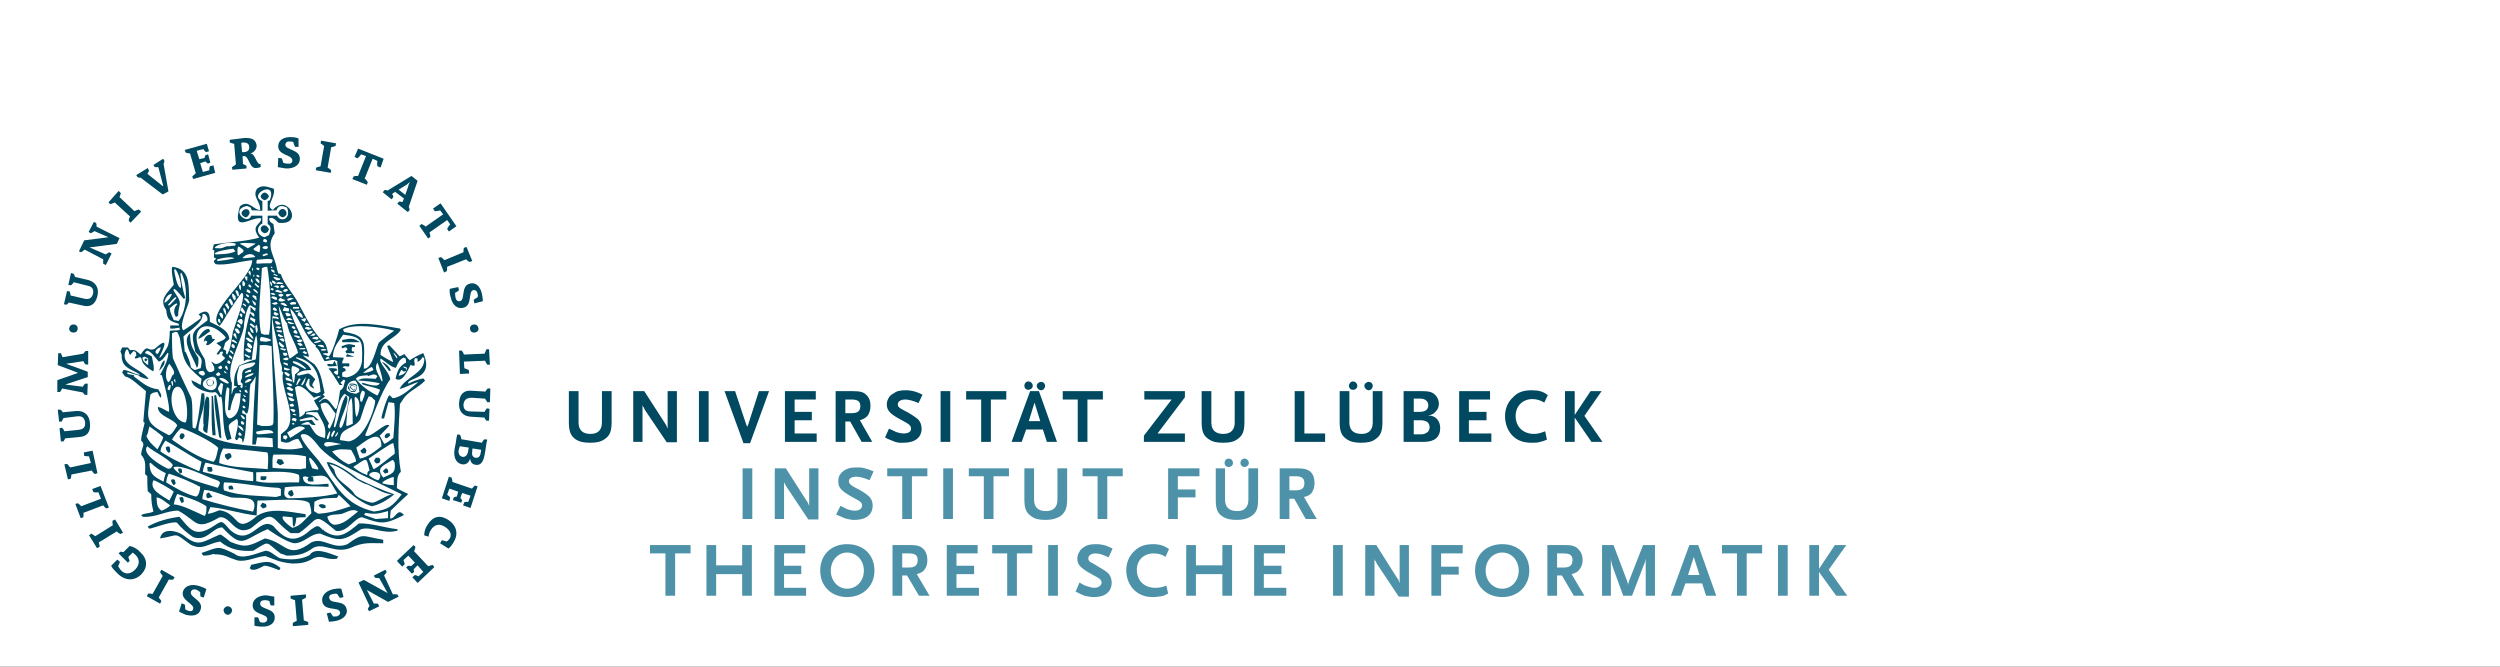 <?xml version="1.0" encoding="UTF-8" standalone="no"?>
<!DOCTYPE svg PUBLIC "-//W3C//DTD SVG 1.1//EN"
"http://www.w3.org/Graphics/SVG/1.1/DTD/svg11.dtd">


<!-- Page 1 -->
<svg x="0" y="0" width="150mm" height="40mm" version="1.1" xmlns="http://www.w3.org/2000/svg" xmlns:xlink="http://www.w3.org/1999/xlink"
style="display: block;margin-left: auto;margin-right: auto;">
<rect width="100%" height="100%" fill="#333333" stroke="none"/>
<defs>

<style type="text/css"><![CDATA[

.g2_1{
fill: #4D92A8;
}
.g1_1{
fill: #004960;
}


]]></style>

</defs>
<path d="M0,0
L0,173
L649,173
L649,0 Z " 
fill="#FFFFFF" stroke="none" />
<path d="M96,80.1c-0.4,0,-2.7,1.3,-3.1,1.6C91,79.7,92.3,80.3,90.6,80.8C89.8,79.9,89.1,79.1,88.3,78.3c-0.2,0,-0.3,0.1,-0.5,0.2c0.1,0.4,1.5,3.4,1.3,3.6c-1,-0.5,-1.9,-1,-2.8,-1.6C86.2,77.3,89.5,77,90.9,74.8C90.8,74.6,90.7,74.6,90.7,74.5C86.2,73.8,80.9,72.4,76.9,74.7c-0.2,1.1,-1.8,6.1,-2.4,6.1C74.1,80.6,73.6,80.4,73.2,80.3c0.1,-0.3,0.9,-0.2,1.2,-0.2C74,78.3,73.9,77.7,72.5,76.7C70.3,74.1,69,71.2,67.4,68.3C66.2,66.2,64.3,64.2,63.7,62.2C63.5,62.1,63.3,62,63.1,62C63,61.6,62.9,61.3,62.8,61C62.3,57.8,60.1,56,62.3,52.9C62.2,52.2,62.1,51.5,62,50.8C61.2,50.3,61.2,50.3,61,49.6c0.7,-0.6,1.5,0.3,2.1,0.9c6,0.8,2.1,-6.9,-1.2,-2.9C60,46.8,62.5,45,62.1,42.8c-1.4,-0.4,-2.6,-1,-3.8,0c-1.2,1.8,0.8,2.8,0.7,4.8c-1.5,0.1,-2.6,-2.5,-4.6,-0.8c-1.9,6.4,2.5,2.3,4.8,2.7c0.2,1.4,-2.6,1.5,-0.4,4.4c-3.4,0.9,-6.9,1,-10.3,1.5c-0.1,0.4,-0.2,0.8,-0.3,1.2c0.1,0.1,0.3,0.1,0.4,0.2c0,0.5,-0.1,1,-0.1,1.6L49,58.6c-0.3,0.6,-0.9,0.4,-0.1,1.3c2.2,0.4,5.9,-0.7,8.3,-0.9c0,4.1,-11.1,12.2,-7.4,14.9c0.7,-0.8,1.3,-2,1.5,-2.3c0.3,-0.5,3,-4.7,3.5,-5.2c0.1,0.1,0.2,0.1,0.3,0.2c0.4,1.4,-1.7,6.8,-2.3,8.7c-0.3,1.7,-0.4,3.6,-1.3,5.1c-0.7,-0.5,0.4,-0.8,-0.9,-1.2C51.3,77.6,50.5,78.1,52,76.9C51.9,74.7,49.1,73.8,47.6,73c0.1,-2.6,-1,-2.8,-2.6,-1.7c0.2,0.1,0.3,0.3,0.5,0.4l0,0.5c-1.2,0.9,-2.6,1.9,-3.9,2.7c-1.2,-0.8,1.1,-5.6,1.3,-6.7C42.8,64.1,43,61,39.1,60.5c-0.4,0.6,0.2,3.1,0.3,4.1c-1.6,2,-3.4,3.3,-1.7,5.7c0.2,2.2,0.7,2.5,2.8,3.1c0,0.1,0.1,0.3,0.1,0.4l-2,0c0,0.2,0,0.4,0,0.7c0.4,0.1,1.6,-0.1,2.1,-0.2c0,0.2,0,0.3,0.1,0.5C40.3,75,39.1,74.9,38.5,75c0,1.2,-0.1,2.3,-0.4,3.4c-0.2,0.5,-1.7,3,-2,2.7c1.3,-2.7,2.2,-4.9,-1,-2c-1.8,0.8,-1.4,-1.4,-3.2,1.3c-1.2,-1,-1.2,-1.1,-2.4,-1C29.3,79.2,29.2,79,29,78.8c-0.4,0,-0.8,0,-1.3,0c-0.1,0.3,-0.3,0.6,-0.4,0.9c0.1,0.2,0.2,0.5,0.3,0.8c-0.1,2.9,2,3.1,4.1,4.4c-0.3,0.4,-2.8,-1.1,-3.7,-1c-0.1,0.2,-0.2,0.4,-0.3,0.6l0.7,0.9c1.2,0.1,3.4,2.3,4.7,3.3c-0.2,2.3,-0.4,4.6,-0.6,6.9c0.1,0.1,0.2,0.2,0.3,0.3c-0.2,1,-0.8,2.9,-0.8,4c1.1,1,0.1,1.4,0,3.2c1.2,1.4,0.9,2.4,0.9,4.4c0.2,0.2,0.3,0.3,0.5,0.5c0,1.1,0,2.2,0.1,3.4c0.3,0.2,0.5,0.4,0.8,0.7c0,1.4,0.1,2.4,0.5,3.9c-1,0.5,-1.8,0.3,-2.8,0.8l0.4,0.4c3,0.2,5.2,-1.4,8,-1.4c4.6,2.5,3.8,4.7,9.4,1.5c2.6,-0.3,3.4,4.4,7.1,2.5c5.6,-4.7,4.2,-2.3,9,1.1c0.6,0,1.2,0,1.9,0c4.8,-3.4,3.1,-4.9,8.4,-0.5c2.6,0.4,4.3,-3.1,5.9,-3.1c4.2,1.5,5,1.8,9.5,-0.5c-1.5,-1.8,-1.8,0.8,-3.1,0.8c-0.1,-0.7,0.1,-1.3,0.1,-1.8c1.3,-1.3,2.6,-2.5,3.9,-3.7l0,-0.1c-0.8,-0.4,-1.7,-0.8,-2.5,-1.3c0.1,-1.3,-0.1,-2.9,0.9,-3.7C90,102,90.4,96.6,90.7,91.6c0.4,-0.5,0.7,-1.1,1.1,-1.6c1.4,-1.6,3.1,-2.1,4.6,-3.7L96,85.8c-1.4,0.3,-2.2,0.6,-3.4,1.2C92,85.6,98.7,86.2,96,80.1M49.9,72.4L50,73.3c0,0,-0.1,0,-0.1,0c-0.6,-0.5,-0.5,-0.5,-0.4,-1c0.2,0,0.2,0,0.4,0.1m0.6,-0.1C50,72,49.9,71.5,49.7,71.2C49.8,71.1,49.9,71,50,70.9c0.9,0.2,0.5,1.4,0.5,1.4M51,69.9c0.2,0.5,0.3,0.7,0.3,1.6C50.7,70.7,50.7,70.6,50.6,69.9Zm0.5,-1.2c0.1,0.3,0.3,0.6,0.5,1c-0.2,0.5,-0.2,0.5,-0.2,0.5C51.5,69.8,51.3,69.5,51,69.1Zm0.7,-1c0.2,0.3,0.7,0.6,0.6,1.4c-0.1,0,-0.2,0.1,-0.3,0.2C52.3,68.9,52,68.4,51.8,68c0.1,-0.1,0.2,-0.2,0.4,-0.3m1.2,-0.6c0,0.3,0,0.5,0.1,0.8c-0.2,0,-0.3,0.1,-0.4,0.2C52.6,67.3,52.7,67.3,52.6,66.6c0.6,0,0.4,0.4,0.8,0.5M54.2,67c-0.1,0.1,-0.2,0.2,-0.3,0.2L53.4,66.1c0,-0.1,0.1,-0.2,0.1,-0.3c0.5,0.1,0.6,0.4,0.7,1.2m0.3,-1.2c-0.3,-0.4,-0.3,-0.6,-0.3,-1c0,-0.1,0.1,-0.2,0.2,-0.3c0.4,0.3,0.2,1.5,0.1,1.3m28.1,50.9c0,-0.1,0.2,-0.3,0.3,-0.4c2.1,0.4,2.9,0.2,5.1,-0.4c0,0.6,0,1.1,0,1.6l-2.8,0.2c-2.6,-0.9,-2.6,-0.9,-2.6,-1M72.3,104.5C71.4,103.4,68.2,100,68.2,98.6c1.7,-0.8,3.3,1.7,4.4,3c2.6,2.7,6,4.3,9.3,6c9,4.4,9,4.4,9.2,4.5c-2.1,2.8,-3.2,3.5,-6.3,3.9c-6.7,-1.6,-8.6,-5.8,-12.5,-11.5M82.1,87.1c1,0.5,2.7,0.6,4.1,1.3c-0.1,0.3,-0.4,1,-0.6,1.3C83.7,88.8,81.9,87.5,80.7,85.9c0.5,-0.8,1.8,-0.7,2.7,-0.8c0,0.1,0,0.1,0,0.2c1.1,-0.3,1.4,-0.7,2.2,0l-0.4,0.6c-1.2,0,-3.2,-0.4,-4,0.4c1.7,0.1,3,0.2,4.9,0.6c-0.4,1.2,-3.3,0,-3.9,-0.1c-0.1,0.1,-0.1,0.2,-0.1,0.3m3.5,-4.9c0.2,0.4,1.7,5,0.9,4.2C85.8,84.6,84.7,83.7,85.6,82.2m-3.1,2.4c0,0,-0.1,-0.1,-0.1,-0.1c0.7,-0.6,1.1,-0.9,1.9,-1.3c0.1,0.2,0.3,0.4,0.4,0.6c-0.3,0.5,-1.7,0.7,-2.2,0.8M58.9,62.6c-0.1,0.1,-0.2,0.3,-0.3,0.3C58.4,62.8,58.3,62.7,58.1,62.6c0.1,-0.1,0.1,-0.3,0.2,-0.3c0.1,0,0.3,0.1,0.6,0.3M58.8,61.1c-0.1,0.1,-0.1,0.1,-0.2,0.2L58.1,61l0,-0.1c0.3,-0.3,0.2,-0.3,0.8,0C58.8,61,58.8,61,58.8,61.1m-3,5.8c0,-0.1,0,-0.2,0.1,-0.2c0.2,0.1,0.4,0.2,0.6,0.4c0,0.1,-0.1,0.3,-0.3,0.3C56,67.2,55.8,67,55.8,66.9m0.8,1.8c-0.1,0,-0.2,0.1,-0.3,0.1c-0.3,-0.3,-0.6,-0.7,-1,-1c0.4,-0.5,1.1,0.2,1.3,0.9M55.9,66.1c0,-0.1,0,-0.1,0.1,-0.5c0.3,0.1,0.8,0.2,0.8,0.8c-0.1,0,-0.2,0.1,-0.2,0.1C56.3,66.4,56.1,66.2,55.9,66.1M58,69.9c-0.1,0.2,-0.1,0.4,-0.1,0.6l0,0.1c-0.6,-0.4,-0.8,-0.8,-1.1,-1l0,1.2c0.4,0.1,0.9,0,0.9,0.9c-0.1,0,-0.1,0.1,-0.2,0.1L56.7,71c-1,3.4,-1.6,7.3,-1.4,10.9c0.8,-0.5,0.8,-0.4,1.8,-0.3c0.2,-1.9,0.4,-4,1,-5.6c0.5,1.6,0.1,3.7,-0.1,5.5c-1.6,0.4,-2.5,0.9,-3.8,1.4c-0.8,1.6,-1.2,2.3,-1.1,4.6c0.2,0,0.4,0.1,0.6,0.1l0,0.2c-0.8,0.1,-0.9,0.8,-1.1,1.5l-0.1,0c0,0,0.1,-2.2,0.1,-2.4c-1.6,-3.7,2,-9.1,2.7,-12.7c0,-1.1,0.6,-4.5,1.4,-5c0.4,0.2,0.8,0.5,1.3,0.7M51.7,93l0.5,0c0.3,-1.6,0.6,-2.5,1.2,-3.8c0.4,0,0.8,0,1.2,0c-0.2,2,-0.2,5.1,-2.5,5.7C50.3,94.5,51.2,88.3,51.5,87.8c0.2,0.1,0.3,0.2,0.5,0.3c0,1.5,-0.2,3.2,-0.3,4.9m0.2,-6.2C51.8,86.9,51.7,87,51.6,87C50.8,86.7,50.3,86.4,49.8,86c0,-0.1,0,-0.2,0,-0.3c0.8,0,1.4,0.2,2.1,1.1M51.3,84.7C51.1,84.6,51,84.5,50.8,84.4c0,-0.1,0,-0.2,0.1,-0.3c0,0.1,0.4,0.2,0.5,0.5c0,0,-0.1,0.1,-0.1,0.1m-2.9,0.7l0,0.3c0.1,-0.1,0.2,-0.2,0.3,-0.2c0.7,0.9,0.8,3,-0.9,3c-3,-0.7,-1.9,-2.8,0.6,-3.1M46,85.2c-1.1,-0.3,-1.5,-1.1,0.1,-1.1c0.3,0.4,0.7,0.8,-0.1,1.1m2.9,-0.3c0.2,-0.2,0.4,-0.3,0.6,-0.5c0.3,0.2,0.4,0.1,0.5,0.6c-0.2,0.2,-0.5,0.2,-0.6,0.3C49,85,49,85,48.9,84.9m0.6,-1.7c0.2,-0.1,0.4,-0.2,0.6,-0.3c0.2,0.2,0.2,0.2,0.3,0.5c-0.1,0.1,-0.2,0.2,-0.2,0.3l-0.1,0c-0.2,0,-0.3,0,-0.5,-0.1Zm0.6,3.6c0.1,0.1,0.3,0.2,0.5,0.3c0,0,-0.3,2.8,-0.5,2.5c-0.9,-1.8,-0.9,-1.1,0,-2.8m7.4,-2.2c0,0.6,-1.4,0.9,-1.8,1L55.5,85.5c0.7,-0.6,1,-0.7,2,-0.9M56.9,84.3c-0.3,0,-1.1,0.3,-1.3,0.3c0,-0.1,0,-0.2,-0.1,-0.2c0.6,-0.3,0.8,-0.6,1.5,-0.6Zm0.2,1.8c-0.4,0.4,-1,0.7,-1.5,0.7L55.5,86.6c0.4,-0.3,0.9,-1,1.6,-0.5m-1.6,1.4c0.1,0.1,0.3,0.1,0.5,0.3L55.5,87.6l0,-0.1M56.2,89c0,0,-0.1,0.1,-0.2,0.1C55.8,89,55.6,88.9,55.5,88.8l0,-0.3c0.3,-0.3,0.5,0,0.7,0.5m-0.4,0.9C55.7,90,55.6,90,55.6,90.1C55.4,90,55.3,89.8,55.2,89.7c0,-0.1,0,-0.1,0,-0.2c0.2,0.1,0.4,0.3,0.6,0.4m-0.7,0.4c0.9,0.4,0.5,1,0.4,0.9C55,90.8,54.8,90.8,55.1,90.3m0.6,2.1c0,0,-0.1,0.1,-0.1,0.2c-0.2,0,-0.3,-0.1,-0.5,-0.1C55.1,92.4,55,92.3,55,92.1c0.2,-0.2,0.4,-0.1,0.7,0.3M54.9,88c0,0,-0.1,0,-0.1,0C54.7,87.9,54.6,87.9,54.5,87.8c0,-0.3,0.1,-0.3,0.2,-0.5c-0.2,0,-0.4,0,-0.7,0C53.5,85.4,53.8,84.7,54.3,83c1.1,-0.4,2.2,-0.8,3.5,-0.8c0,0,0,0.1,0.1,0.2c-1.1,1.8,-3.2,0.2,-3,3.1c-0.1,0.8,-0.7,1,0.1,1.5c0,0.3,0.1,0.6,-0.1,1m-0.3,0.5l0.1,0.3c-0.1,0.1,-0.2,0.1,-0.2,0.2C54.4,88.9,54.3,88.7,54.2,88.5Zm0.9,6.2c0,0.1,0,0.2,0,0.3c-0.1,0.1,-0.1,0.1,-0.2,0.1C54.9,94.9,54.8,94.6,54.6,94.3c0,-0.1,0,-0.1,0,-0.2c0.5,0.1,0.5,0.3,0.9,0.6m-0.1,1.2l-0.1,0.4c-0.1,0,-0.1,0,-0.2,0C54.6,96.2,54.7,96,54.6,95.7c0.3,-0.4,0.3,-0.2,0.8,0.2m-0.2,1.9C54.7,97.4,54,97,54,96.5c0.4,0,1.3,0.5,1.2,1.3m-0.4,1c-0.2,0,-0.3,0,-0.5,0C54.2,98.7,54.1,98.6,54,98.4c0.1,-0.1,0.2,-0.3,0.3,-0.4c0.3,0.3,0.5,0.3,0.5,0.8m-12.7,-3c-0.1,0,-0.1,0,-0.2,0C39.2,95.4,38.1,90.1,39.5,88.1c2.3,-2.3,3.6,5.7,2.6,7.7M39.7,86.7C39.6,86.6,39.5,86.4,39.4,86.2c0.1,-0.1,0.2,-0.2,0.3,-0.3c0,0.1,0.2,1.1,0,0.8m-0.6,0.8C39,87.2,38.9,86.9,38.8,86.6C39,86.4,39,86.4,39.1,86.4c0.2,0.3,0.2,1.3,0,1.1m10.4,14.1c-0.2,0.6,-0.5,3.1,-1.2,3.1c-3.4,-0.9,-6.6,-3.1,-9.3,-5c0.6,-1,1.2,-1.8,2,-2.6c0.8,0,7.3,3,8.5,4.5m-12,-1.7c2.6,1.4,5.3,3.3,8.2,4.8c-0.1,0.7,-0.3,1.4,-0.5,2.1c-0.1,0,-0.1,0,-0.2,0c-3.1,-1.4,-5.9,-2.6,-8.6,-4.4c0,-1,0.7,-1.8,1.1,-2.5m-1.8,2c-1.3,-1.2,-1.9,-1.7,-2.5,-3c0.5,-0.8,0.4,-1.4,0.7,-2.2c1.1,0.8,2,1.4,3.1,2.4c0,0.6,-1.3,2.8,-1.3,2.8m3.6,4.1c1.8,-0.9,7.4,2.1,9.9,2.9c1,0.4,0.7,0.7,0.2,1.7l-0.1,0c-1.9,-0.7,-8.8,-2.2,-10,-4.6m6.1,4.4c0,0.5,-0.3,2.2,-1,2.2c-2.4,-0.6,-4.7,-2,-6.7,-3.2c0,-0.6,0.3,-1.6,0.6,-2c2.4,0.8,4.6,1.7,7.1,3m12,5.6c0,0,-0.1,0,-0.1,0c-3.9,-0.7,-7.8,-1.7,-11.4,-2.8c0,-0.8,0.2,-1.4,0.4,-2.1c1.6,0,4.3,1.2,6.1,1.7c2.2,0.3,6.5,-0.7,5,3.2m-6.6,-4.8c-0.2,-0.5,-0.1,-1.4,0,-1.8c3.9,0,7.8,1,11.9,1.2c0.3,0,0.6,0,1,0.3c0,0.5,0,1,0,1.5c-0.4,0.1,-0.8,0.2,-1.1,0.3c-3.9,-0.3,-8.2,-0.2,-11.8,-1.5m6.6,-4.1c0,0.6,0.1,1.2,0,2c0,0,-0.1,0,-0.1,0C53.3,108.8,49.9,108,46,107c0.1,-0.9,0.3,-1.4,0.6,-2.1c3.6,0.9,7.1,1.5,10.8,2.2M49.7,105c0,-1.1,0.4,-2.4,0.9,-3.3c3.2,0.1,6.7,0.5,10,0.9c0.4,0.3,0.1,3.9,0.1,3.8C57,106,52.9,106.2,49.7,105m18.1,2.7c0.1,0.5,0.1,1.2,0,1.7c-0.7,0,-1.5,0,-2.3,0c-2.1,0,-5.6,0.3,-7.4,-0.3l0,-2c2.6,0,7.4,-0.5,9.7,0.6m8.7,4.2c-2.9,0.8,-8.2,1.1,-11.1,1.1c-1.3,-0.4,-0.9,-1.3,-0.8,-2.5c3.2,-0.4,6.5,-0.2,9.9,-0.1l0,-0.7c-1.7,0,-5.8,1,-5.8,-1.5c0.3,-0.3,0.8,-0.1,1.3,0c-0.1,0.2,-0.2,0.3,-0.3,0.6c0.1,0.1,0.2,0.2,0.3,0.4c0.4,0,0.7,0,1.1,0l-0.1,-1c-0.2,0,-0.4,-0.1,-0.6,-0.1c4.1,-0.6,3.6,-0.3,6.1,3.8m-4.4,-5.4l-1.3,-0.3c-0.4,-1,-1,-2.4,-0.5,-2.4c0.2,0,1.7,1.8,1.9,2.5c0,0,-0.1,0.1,-0.1,0.2M62,103.1c2.4,0,4.8,-0.2,7.4,0.4c0,0.9,0,1.8,0,2.7c-0.4,0,-0.8,0.1,-1.2,0.2c-2.2,-0.1,-4.4,-0.1,-6.4,-0.3c0,-0.9,-0.1,-2.4,0.2,-3m3,-15l0,-0.2c0.6,-0.3,0.6,-0.2,1.5,0.4l0,0.1l-0.3,0.3C65.5,88.5,65.3,88.3,65,88.1M65.2,89c0.4,0.1,0.8,0.2,1.3,0.4c-0.1,0.2,-0.1,0.4,-0.1,0.6C66.3,89.9,66.2,89.9,66.1,89.9C65.5,89.8,65,89.4,65.2,89M64.9,86.9c0.6,0,0.8,-0.1,1.4,0.4c-0.1,0.1,-0.2,0.2,-0.3,0.3C65.4,87.4,65.1,87.2,64.9,86.9m0,-0.7L64.7,85.7c0.5,-0.2,0.9,0.1,1.5,0.5l0,0.3c-0.1,0,-0.1,0,-0.2,0C65.6,86.4,65.3,86.3,64.9,86.2M64.6,84.8C64.5,84.6,64.5,84.5,64.5,84.4c0.5,-0.1,0.8,0.2,1.3,0.6c-0.1,0.1,-0.3,0.2,-0.4,0.4C65.1,85.2,64.8,85,64.6,84.8m-0.2,-1c0,-0.2,0,-0.3,0,-0.5c0.5,0.2,1,0.3,1.4,0.4C65.6,84,65.2,84,65,84C64.8,83.9,64.6,83.8,64.4,83.8M64.3,82.5c-0.2,-0.6,0.7,-0.1,1,0c0,0.1,0,0.4,-0.1,0.4C64.9,82.8,64.6,82.7,64.3,82.5M64.1,81.4c0.3,-0.1,0.8,-0.5,1.3,-0.2l0,0.3l-0.3,0.2c-0.4,0,-0.8,-0.1,-1,-0.3m0,-1.4c0.3,0,0.6,0,0.9,0c0,0.1,0.1,0.3,0.2,0.4c-0.1,0.1,-0.2,0.2,-0.3,0.3L64.3,80.6c0,-0.2,-0.1,-0.4,-0.2,-0.6M63.6,79.2l0,-0.3c0.4,0.1,0.9,0.2,1.3,0.3c-0.2,0.2,-0.2,0.3,-0.4,0.3C64.2,79.4,63.9,79.3,63.6,79.2M63.2,77.8c0,-0.1,0.1,-0.2,0.1,-0.3c0.4,0.3,0.8,0.7,1.2,1c-0.1,0.1,-0.2,0.1,-0.2,0.3l-0.2,0c-0.7,-0.3,-0.7,-0.6,-0.9,-1m1,-0.3C63.9,77.3,63.6,77.1,63.3,76.9l0.8,-0.2l0.4,0.4c0,0.3,-0.2,0.4,-0.3,0.4M63,76.1c0,-0.3,0.1,-0.2,0.2,-0.4c0.3,0.2,0.7,0.4,1.1,0.6c-0.2,0.2,-0.5,0.1,-0.7,0.2C63.4,76.4,63.2,76.2,63,76.1M62.8,75.2C62.7,75.1,62.7,75,62.7,74.9c0.4,0,0.7,0,1.1,0c0.1,0.1,0.1,0.3,0.2,0.4c-0.1,0,-0.1,0,-0.2,0.1c-0.3,-0.1,-0.7,-0.1,-1,-0.2m-0.4,-1c0.5,-0.2,0.8,-0.3,1.4,0c-0.2,0.3,-0.3,0.3,-0.5,0.3ZM62.3,73c0.4,-0.4,0.8,0,1.3,0.3c0,0.1,-0.1,0.2,-0.2,0.3c-0.2,0,-0.4,0,-0.6,0C62.6,73.4,62.5,73.2,62.3,73m0.9,-3.6c0.5,0.7,1.2,3.4,1.9,3.9c0.3,2.3,1.8,4.2,2.5,6.7c-0.5,0.3,-1.5,1.2,-1.9,1.3C65.2,80.7,63.3,70.8,63.2,69.4m4.7,14.3c0,0.6,-0.6,0.8,-1,1.2c0,0.5,-0.1,1.2,-0.2,1.8c-0.1,0,-0.1,0,-0.2,0.1c0,-0.1,-0.1,-0.1,-0.1,-0.1c0,-0.9,-0.6,-3.1,-0.1,-3.7c0.6,0.1,0.9,0.2,1.6,0.7M66.5,82.3C66.4,82.1,66.4,82,66.4,81.9c1.2,0.1,2,0.7,3,1.6c-0.1,0.1,-0.1,0.2,-0.2,0.2c-0.9,-0.5,-1.8,-1,-2.7,-1.4m0.3,8.4C66.7,90.8,66.5,91,66.4,91C65.5,90.9,65.7,90.7,65.3,90.1c0.6,0.1,0.8,0,1.5,0.6m-0.5,0.8c0.1,0.1,0.3,0.3,0.4,0.4c0,0.1,-0.1,0.2,-0.2,0.3l-0.6,0C65.8,92.1,65.7,91.9,65.6,91.8c0.2,-0.1,0.4,-0.2,0.7,-0.3M67,93c0,0.1,-0.3,0.6,-0.3,0.5C66.1,93.3,66.1,93.1,65.8,92.8C66.3,92.7,66.4,92.7,67,93m0.2,1.1c0,0,0,0.1,0,0.1l-0.1,0c-0.3,0,-0.6,-0.1,-0.8,-0.2c0.3,-0.2,0.5,-0.3,0.9,0.1m0.1,1c-0.1,0.1,-0.2,0.5,-0.2,0.5C66.8,95.5,66.5,95.4,66.2,95.3c0,-0.1,0,-0.2,0,-0.3c0.2,-0.3,0.8,-0.3,1.1,0.1m-1,0.8c0.1,0,0.2,-0.1,0.5,0.2l0,0.1c-0.1,0,-0.2,0.1,-0.3,0.1c-0.1,0,-0.2,-0.1,-0.2,-0.1c0,-0.1,0,-0.2,0,-0.3m2.9,1.2c-0.2,0.2,-3.3,2.2,-3.4,2.2C65.6,98.9,65.3,98.5,65.1,98.1c1.2,-0.7,2.7,-2.1,4.1,-1m-4.1,1.7c0,0.1,0,0.3,0.1,0.4c-0.4,0.5,-0.4,0.5,-0.4,0.5C64.6,99.6,64.4,99.5,64.2,99.4c0,-0.8,0.2,-0.7,0.9,-0.6m2.5,0.7c0.5,0.7,0.7,1.1,1.1,2c-1.2,0.3,-2.1,0.4,-3.1,0.4c-1,0,-1.8,-0.1,-2.6,-0.3l0,-7.8C62.9,90.8,61.1,72.5,61.9,71.6c0.1,0.4,1.1,0,1.3,0.6c0,0.1,-0.1,0.1,-0.1,0.2C62.5,72.1,62.3,72.2,61.8,72.2c0.3,3.2,1.5,6.1,1.7,9.5c0.1,0.9,0.6,1.2,0.4,2.4c0.1,0.1,0.2,0.2,0.3,0.4c-0.9,3.2,3.4,9.6,0.8,12.9c-0.4,0.4,-0.9,0.7,-1.3,1.1c0,0.5,0,1.1,0,1.6c2.2,0.8,1.8,-0.3,3.9,-0.6M62.5,66.8c0,0,-0.4,0.1,-0.4,0.1c-0.2,0,-0.6,-0.2,-0.8,-0.3c0.2,-0.1,0.6,-0.4,1.2,0.2M61.9,65.9C61.8,65.8,61.3,65.7,61.3,65.6c0.4,-0.4,0.3,-0.4,0.8,0c-0.1,0.1,-0.2,0.3,-0.2,0.3M55.6,79.2c0.4,-0.4,1,-0.1,1.4,0.3c-0.1,0.1,-0.1,0.2,-0.1,0.4l-0.6,0C56.1,79.7,55.8,79.5,55.6,79.3Zm1.2,1.7c-0.1,0.1,-0.2,0.2,-0.3,0.3l-1,-0.6c0,-0.2,0,-0.2,0.1,-0.3c0.4,0.2,0.8,0.4,1.2,0.6m0.1,-1.8C56.2,78.7,55.8,78.3,56.2,77.7c0.2,0.1,1.5,0.8,0.7,1.4M55.7,76.7c0.4,-0.4,1.1,0.2,1.6,0.6c0,0.1,0,0.2,0,0.3c-0.1,0,-0.3,0,-0.4,0C56.3,77.5,56,77,55.7,76.7m0.8,-1.5c0.3,0.4,1.6,2.1,0.6,1.5C56.9,76.6,55.6,75.2,56.5,75.2m0.6,0.2C56.7,74.8,56.7,74.8,56.7,74.2c0.3,0.2,0.8,0.6,0.8,1.3c-0.2,0,-0.3,-0.1,-0.4,-0.1M56.6,73.6c0.1,-0.1,0.2,-0.2,0.3,-0.3c0.3,0.2,0.6,0.4,0.9,0.7c0,0,-0.1,0.4,-0.2,0.4c-0.4,-0.3,-0.7,-0.6,-1,-0.8m0.1,-1.2c0,-0.2,0.1,-0.3,0.2,-0.5c0.3,0.2,0.7,0.4,1,0.5c0,0.1,-0.1,0.8,-0.1,0.8C57.4,72.9,57,72.6,56.7,72.4m1.5,1.3c0.2,0.5,0.4,1.3,0,1.8c-0.1,0,-0.1,-0.1,-0.1,-0.1c0,-0.1,-0.5,-1.7,0.1,-1.7m1,2.7c0.7,0.1,1.4,0.2,2.2,0.6c0,0.1,0,0.2,0,0.3c-0.4,0.1,-0.8,0.1,-1.2,0.2C59.8,77.4,59.5,77.4,59.1,77.4c-0.3,-0.6,-0.1,-0.6,0.1,-1m2.4,2.1c0.1,5.8,0.6,11.6,0.4,17.4c-0.1,0.2,-0.2,0.4,-0.2,0.5c-0.8,0.3,-1.7,0.2,-2.4,0.2C59.1,96.5,58.7,96.4,58.3,96.3c0.2,-6,0.4,-12,0.6,-18c1,-0.1,1.5,-0.1,2.7,0.2m1.2,-11c0,0.2,0,0.3,0,0.5c-0.1,0,-0.2,0,-0.3,0c-0.4,-0.2,-0.7,-0.3,-1,-0.5c0.1,-0.1,0.1,-0.2,0.3,-0.3c0.6,0,0.9,0.3,1,0.3M63,68.9c-0.1,0.1,-0.6,0.2,-0.8,0.2C62.1,69,61.7,68.9,61.6,68.8c0.2,-0.1,0.9,-0.3,1.1,-0.3Zm-1.1,1c0.1,-0.1,0.2,-0.1,0.4,-0.2c0.2,0.2,0.4,0.4,0.6,0.6c-0.1,0.1,-0.2,0.1,-0.3,0.2c-0.4,0,-0.8,-0.2,-0.7,-0.6m1.3,1.3c-0.1,0.2,-0.5,0.4,-0.6,0.4C62.4,71.5,62.2,71.3,62,71.2c0.1,-0.2,0.2,-0.3,0.3,-0.5c0.3,0.2,0.6,0.3,0.9,0.5M58.4,98.5C58,98.2,58.1,98.2,58.1,97.9C58.9,97.7,61.8,97,62,98.2c-1.2,0.1,-2.6,0.3,-3.6,0.3M57.1,68.1c0.2,0,0.6,0.4,0.9,0.6c0,0.2,0,0.4,0,0.6C57.9,69.2,57.9,69.2,57.8,69.2c-0.3,0,-0.6,-1.1,-0.7,-1.1m0.1,-1c0.3,-0.3,0.4,-0.1,0.9,0.1L58.2,68c0,0,-0.1,0.1,-0.1,0.1c-0.9,-0.9,-0.9,-0.9,-0.9,-1m1.3,-0.6c-0.1,0,-0.2,0,-0.2,0C58,66.3,57.7,66,57.4,65.7c0,-0.4,1,0.1,1.1,0.8M57.6,62.7l-0.1,0c-0.1,0,-0.1,0,-0.1,0c0,-0.2,0.1,-0.3,0.1,-0.4c0.3,0,0.2,0.2,0.1,0.4m0.1,1.7c0.1,0,0.2,-0.1,0.3,-0.2c0.2,0.3,0.3,0.5,0.8,0.7c-0.1,0.1,-0.1,0.2,-0.1,0.3l-0.2,0C58.1,64.9,57.9,64.7,57.7,64.4m0.2,-1.2l0.5,0c0.2,0.3,0.7,0.6,0.3,1c-0.6,-0.4,-0.6,-0.5,-0.8,-1m1.5,-2.4c0.4,-0.2,0.6,-0.3,1.2,-0.3c0.6,3.2,1.2,11.3,0.4,15.4c-0.4,0,-0.7,0,-1.1,0C59.7,75.8,59.4,75.7,59.2,75.6c-0.9,-4.4,0,-10.4,0.2,-14.8m1.9,3c0.2,0.2,0.7,0.8,0.2,1.1C61.4,64.4,61.1,64.1,61.3,63.8m0.5,-0.2c0.2,0.1,0.5,0.2,0.7,0.4c0,0.1,0,0.2,0,0.4c-0.1,0,-0.2,0,-0.2,0C62,64.3,61.4,63.9,61.8,63.6m1.5,1.5c-0.1,0.1,-0.2,0.2,-0.3,0.3C62.7,65.2,62.4,65,62.1,64.9c0.3,-0.2,1.1,-0.3,1.2,0.2m0.8,1.1c-0.2,0.2,-0.2,0.2,-0.5,0.2C62.8,66.2,61.8,66.1,62.9,65.7c0.5,0.2,0.8,0.3,1.2,0.5m0.2,0.7c-0.2,0.2,-0.4,0.4,-0.6,0.4C63.3,67.2,63.2,67.1,63.1,66.8c0.5,-0.1,0.7,-0.4,1.2,0.1M64.7,68c-0.1,0.1,-0.1,0.1,-0.1,0.2l-0.7,0.2C62.9,68.3,63,68,63.6,67.5c0.3,0.2,0.5,0.4,1.1,0.5m0.4,1.3c0.1,0.1,-0.3,0.1,-0.4,0.1C64.2,69.3,63.7,68.8,63.5,69c0.5,-0.6,1.2,-0.3,1.6,0.3M65.6,70c-0.1,0.2,-0.1,0.4,-0.1,0.6c-0.1,0,-0.2,0,-0.3,0c-0.6,-0.1,-0.8,0,-1.1,-0.2c0.1,-0.3,0.3,-0.5,0.4,-0.8c0.4,0.3,0.7,0.2,1.1,0.4m0.3,1.3l0,0.2c-0.3,0.3,-0.6,0.2,-0.9,0.2L64.7,71c0.3,-0.2,0.8,0,1.2,0.3m0.5,1.3l-1.3,0L64.9,72.4c0.6,-0.4,0.8,-0.5,1.5,0.2m0.4,0.8c-0.2,0.1,-0.8,0.1,-0.9,0.1L65.3,73.2c0,-0.1,0,-0.2,0,-0.3c0.5,0.1,1,0.3,1.5,0.5m0.2,1c0,0.1,-0.1,0.1,-0.1,0.2l-0.3,0C66.4,74.5,66.2,74.3,66.1,74.2c0.2,-0.3,0.6,-0.4,0.9,0.2m0.5,1.1l-0.2,0.2C66.8,75.6,66.7,75.5,66.5,75.3c0.1,-0.2,0.3,-0.5,0.5,-0.5c0.1,0.1,0.4,0.3,0.5,0.7m0.6,0.9c-0.1,0,-0.2,0.2,-0.2,0.3l-0.2,0C67.3,76.5,67,76.4,66.6,76.2c0.3,-0.3,0.9,-0.1,1.5,0.2m0.4,0.7c0,0.1,0,0.1,0.1,0.2c-0.2,0.1,-0.3,0.3,-0.5,0.3c-0.5,0,-0.7,-0.1,-0.8,-0.4c0.4,-0.1,0.7,-0.4,1.2,-0.1m0.2,1.2c-0.2,0,-0.4,0.1,-0.6,0.2C67.8,78.2,67.4,78.1,67.5,77.8c0.7,0,0.7,-0.1,1.2,0.5m0.5,0.6l0,0.3l-1.3,0c0,-0.1,0,-0.2,0,-0.2c0.4,-0.1,0.8,-0.1,1.3,-0.1M69.7,80c0,0.1,0,0.1,-0.4,0.3C69,80.2,68.8,80,68.6,79.9c0.1,-0.1,0.2,-0.2,0.4,-0.3c0.2,0.1,0.5,0.3,0.7,0.4m3,8.8c-0.3,0.2,-0.5,0.3,-0.8,0.4C70.4,88.8,70.1,88.7,69.3,87.3c0.2,-0.5,0.4,-1,0.6,-1.4c0.1,0,0.2,0,0.3,0c0,1.3,-0.4,1.6,1,2.2c0,-0.4,-0.3,-0.6,-0.4,-0.7c0.1,-0.6,0.5,-1,0.7,-1.4C70.9,85.4,70.7,85.1,70,84.7c-0.7,0,-2.1,0.6,-2.6,0.4c0,-0.1,0,-0.2,0,-0.3c1.1,-0.9,1.9,-0.8,3.2,-0.9c-0.7,-1.6,-2.2,-2,-3.5,-2.7L67.2,81c4,1,5.1,3.3,5.5,7.8m-4.9,-3c0.1,0,0.2,0.1,0.4,0.2c-0.3,0.4,-0.5,0.8,-0.8,1.3c0,0,-0.1,0,-0.1,0l-0.1,0c0.1,-0.6,0.3,-1,0.6,-1.5m1.5,-0.3c0,0.6,-0.3,1.5,-0.8,1.9C68.4,87.3,68.3,87.2,68.3,87.2Zm3.6,4.2c-0.6,0.5,-1.2,0.8,-1.7,1.1c0.3,0.6,0.7,1.3,1.1,1.9c0,0.1,-0.1,0.2,-0.2,0.3c-1.3,0,-1.9,0.2,-2.9,0.4c0,0.5,-0.9,1.1,-1.3,1.2c0,-2.4,-0.7,-4.5,-1,-6.7c1.2,-1.3,3.3,1.3,4.3,2.3c0.6,-0.3,1,-0.4,1.7,-0.5m0.8,9.6l-0.1,0C71.5,98.9,71.3,98,70.2,96.3l-1.8,0c0,-0.1,-0.1,-0.1,-0.1,-0.1c2.8,-1.3,1.1,0.3,3.3,0.2C71.3,96,71,95.6,70.7,95.2c-0.9,0.1,-1.7,0.2,-2.6,0.3C68,95.4,68,95.3,67.9,95.2c1.2,-0.3,1.7,-0.6,3.2,-0.6l0.6,0.7c0.2,0,0.4,0,0.6,0C71,94.1,70.9,94.1,69.4,93.9l0,-0.2c0.4,-0.4,1.8,-0.2,2.6,-0.2c1.1,2.2,2.1,3.1,1.7,5.8m9.6,8.4l-0.1,0c-1.4,-0.5,-2.1,-1,-3.1,-1.8c3.2,-2,2.9,-2.6,3.7,0.8c-0.5,0.3,-0.5,0.4,-0.5,1m2.5,1.2l-0.1,0c-0.9,-0.3,-1.4,-0.6,-2,-1.1c0,-1.2,3.8,-1.1,2.1,1.1M79,105.3c-1.7,-0.9,-2.5,-1.6,-3.7,-2.9c1.4,-0.7,2.7,-0.5,4.3,-0.4c0.2,0.3,1.3,2.1,1.1,2.7c-0.5,0.1,-1.4,0.6,-1.7,0.6m-4.9,-4c-0.2,-0.1,-0.6,-0.2,-0.6,-0.5c0.1,-1.1,2.6,-0.3,3.9,-0.1c-1.3,0.2,-3.2,0.6,-3.3,0.6m2.5,-3.4c0.1,0.5,-0.1,0.7,-0.5,1.2L76,98.8c0.2,-0.3,0.4,-0.6,0.6,-0.9m-1.3,1.3c-0.5,-0.6,0.1,-1.1,0.4,-1.6c0.1,0.1,0.2,0.1,0.3,0.2c0,0.1,-0.5,1.1,-0.7,1.4m-0.9,0.4l-0.1,0c0,0,-0.1,0,-0.2,-0.1c0,-0.6,0.4,-1.2,0.6,-1.7c0,0,0.1,0.1,0.2,0.1c-0.1,0.7,-0.2,1.2,-0.5,1.7m-1.7,-8c1.8,-0.9,1.9,0.4,3.4,2.2c0,0.5,-1.2,3.5,-1.4,3.4C74.1,96.8,74.4,96.5,74.6,96C73.9,94.8,72.7,92.9,72.7,91.6m5.5,-2.3c0.3,0.3,0.7,0.5,1,0.7c0,0,-1.1,7.6,-2.1,7c-0.8,-0.8,2.7,-6.4,1.4,-7.3c-1,0.9,-1.7,5.4,-2.5,7.2c-0.3,0,-0.2,-0.1,-0.3,-0.2c0.4,-1.8,0.9,-6.3,2.5,-7.4m1.5,0.9c0.4,1.8,0.2,4.1,0.3,5.9c-0.4,0.2,-0.8,0.3,-1.2,0.5L78.5,96.5c0.2,-1.8,0.1,-5,1.2,-6.3M78.6,88.5c0,-1.4,0.7,-2.2,2,-2.2c0.6,0.8,0.8,1.4,0.9,2.6C81.3,89,81,89.1,80.8,89.3C79.6,89.1,79.3,89.1,78.6,88.5m2,1.5c1.3,0.6,1,3.3,0.3,4.5l-0.1,0C80.4,93.4,80.5,91.3,80.4,90.2Zm1.5,-1.4c1.3,0,0.2,1.8,0,2.5l-0.2,0C81.8,91,81.8,91,81.7,91c-0.1,-1.2,-0.1,-1.4,0.4,-2.4m3,2.3c-0.3,2.9,-2.8,8.7,-6,9.2c-0.7,-0.1,-1.4,-0.2,-2,-0.3c0,-2.9,3,-2.3,4.6,-4.7c0.6,-1.8,1.1,-3.6,1.9,-5.2c0.7,0,0.9,0.4,1.5,1m1.4,10.3c-1.4,1.1,-3.1,2.5,-4.9,2.8c-0.3,-0.8,-0.6,-1.8,-0.8,-2.5c1.4,-0.9,5.7,-4.9,5.7,-0.3m2.7,-0.7c0.1,0.8,0.4,1.5,0.3,2.4c-1,0.7,-4,3.3,-4.8,3.5C84.3,105.5,84,104.8,83.6,104c0.8,-0.5,5.2,-3.7,5.6,-3.5m-2.3,7.8c-1.8,-2.3,0.1,-2.7,2.1,-4c0.2,0,0.3,0.3,0.5,0.6c0.3,2.5,-0.7,2.5,-2.6,3.4m2.4,-0.1l0,1.9C89.2,110,89.1,110,89.1,110c-1,0,-1.6,-0.2,-2.4,-0.4c-0.1,-0.5,2.2,-1.5,2.6,-1.4m-15.1,9c1,-0.7,2.1,-0.4,3.4,-0.7c1.2,-0.4,2.4,-1.3,3.6,-0.5c-1.9,1.4,-3.2,3,-5.5,3c-1,-0.4,-1.2,-1,-1.5,-1.8m-3,-1.3c0,-0.7,0.1,-1.4,0.1,-2.1c1.5,-1,3.3,-0.8,5.1,-0.9c0.2,-0.2,0.3,-0.4,0.4,-0.7c0.1,0,2.3,2.2,2.7,2.6c-2.9,1,-4.6,1.5,-7.3,1.7c-0.4,-0.2,-0.7,-0.4,-1,-0.6m-24.1,0.6c0.2,-0.5,0.4,-1,0.6,-1.5c3.5,0.3,6.8,1.5,10.5,1.9c0,-1.2,0.1,-2.3,0.2,-3.4c2.4,0.1,11.1,-0.8,11.8,0.7c0.2,0.7,0.4,1.4,0.4,2.2c-1.5,1.4,-2.4,2.9,-4.3,3.3c-0.5,-0.3,-2.8,-2,-2.1,-2.6l2.1,0.2c0.2,0.8,-0.1,1.5,0.3,2.2c0.5,-0.5,0.5,-1.4,0.6,-2.1c0.7,-0.1,1.3,-0.1,2.1,-0.1c0,-0.2,0,-0.5,0,-0.7c-3.7,-0.5,-7.6,-1.6,-10.9,0.3c-5.3,4.6,-3.9,-0.5,-8.6,-1.2c-0.9,0.3,-1.9,0.8,-2.7,0.8m-7.7,-2.1c0.2,-1,0.4,-1.6,0.8,-2.4c2.1,0.8,4.5,1.4,6.6,2.8c0,0.5,0.1,1.7,-0.4,2.2c-1.9,-0.8,-5.2,-2.6,-7,-2.6m-3.9,-1.6c0.9,0,2.2,1.2,3.1,1.8c-0.4,0.5,-1.5,1.1,-2,1.2c-1.1,-0.8,-1,-1.7,-1.1,-3m-0.7,-3.9c0.4,0,4,2,4.6,2.6c-0.2,0.4,-1,2.1,-1,2c-1.6,-1.1,-4.7,-2.4,-3.6,-4.6m-0.9,-3.8C34,105,34.1,105,34.1,104.9c1.2,1.1,2,1.7,3.5,2.4c-0.2,0.6,-0.4,1.2,-0.5,1.9c-0.1,0,-0.1,0,-0.1,0c-2.2,-1.2,-3,-1.6,-3.1,-4.1m-0.5,-3.9c1.2,1.1,5.2,3,5.8,4.3c-0.4,0.7,-0.5,0.8,-1.1,0.8c-1.4,-0.6,-6.2,-3.4,-4.7,-5.1M33.6,81.3c0,1.5,0,1.5,0,1.5C33,82.4,32.3,81.9,32.3,81.1c0.6,-0.3,0.4,-0.3,1.3,0.2m2.1,-1c-1.2,-0.5,0.4,-1.7,0.8,-1.5c-0.2,0.5,-0.4,1.1,-0.8,1.5m2.5,-0.2C38,82,37.2,83.3,36.3,85l0.4,0.1c0.2,0.6,2,7.3,1.6,8.3c-1,-0.4,-1.6,-1,-2.5,-1.1c0,2.2,3.7,2.6,4.4,4.2c-0.5,0.7,-1.1,2,-1.9,2.2c-5.6,-2.9,-5,-3.5,-4.2,-9.2C34.6,89,34.9,89,35.7,88.9c0.2,0.4,0.4,0.9,0.7,1.3c0.5,-0.5,-0.3,-1.5,-0.5,-1.9C33.5,88,32.3,86.8,30.4,85.4c0,-0.1,0,-0.2,0,-0.3L28.9,84.8c0,-0.1,0,-0.3,0,-0.4c0.9,0.3,1.8,0.5,2.7,0.8c0,0.1,0,0.1,0.1,0.2c0.3,0.1,1.6,0.7,2,0.5c-1.9,-2.5,-6.8,-3,-5.1,-6.6c0.6,-0.3,0.5,0.7,0.9,1.2c0.2,-0.3,0.5,-0.6,0.8,-0.9c0.2,0.1,0.4,0.2,0.5,0.3c0.1,0.3,0.1,0.6,0.1,0.8c-0.1,0.1,-0.2,0.2,-0.3,0.2l0,0.4c1.2,0,1.2,-1.1,1.7,0.8c0.5,0.9,1.4,1.5,2.4,2.1C35.2,84,34.5,81.1,34.4,80.8c-0.5,-0.3,-1,-0.5,-1.5,-0.7c0,-0.3,0.3,-0.5,0.5,-0.6c1,0.3,1.7,1.5,2.6,2.5c1,-0.3,1.4,-1.2,2,-2c0.1,0.1,0.1,0.1,0.2,0.1m0.2,8.4l-0.1,0C38.2,88.4,38.1,88.4,38,88.3c0,-0.4,0.2,-0.7,0.4,-1l0.3,0c0,0.4,0,0.8,-0.3,1.2M39,85.2c0,0.2,-0.6,1.7,-0.9,1.4c-0.8,-0.9,-0.5,-3.2,0.3,-4.1c0.4,0.6,1.8,2.1,0.6,2.7M38.1,69.1c0.4,-0.4,1.3,-1.6,1.7,-1.7c0.1,0,0.2,0.1,0.2,0.2c-0.2,0.2,-1.5,1.7,-1.7,1.7C38.2,69.2,38.2,69.2,38.1,69.1M39,66.7c-0.4,0.9,-0.8,1.5,-1.7,2c0,-0.8,0.8,-2.2,1.7,-2m2,-1.4C40.1,65.1,39.6,62,39.5,61.3c0,-0.1,0.1,-0.2,0.2,-0.3c0.8,0.7,1.5,3.4,1.3,4.3m-0.5,7.5C40.1,72.7,39.7,72.6,39.4,72.6C39,71.7,38.5,70.6,38.5,69.9c0,0,1.7,-1.6,1.7,-0.9c-0.7,0.7,-1,1.8,-0.3,2.9c0.2,-0.1,0.3,-0.2,0.5,-0.3c0,-1.1,0.2,-1.8,0.4,-2.7c0,-1.3,-1.1,-2.2,-1.5,-3.2c0.1,0,0.1,-0.1,0.2,-0.2c0.7,0.3,2.1,2.3,2.2,2.3c0.1,-0.1,0.2,-0.2,0.3,-0.3C41.4,65.6,41.1,63.9,40.9,62.1l0.2,-0.3c1.5,2.9,1.5,8.2,-0.6,11m5.2,13.1l-0.2,1.4C44.8,86.9,44.1,86.5,43.4,86.2c0,0,0.2,0.7,0.3,0.8c0.6,1.1,3.7,2.4,5.1,1.9c0.4,0.2,0.7,0.7,1,1.2C49.9,90,50,90,50.1,89.9c0.7,0.9,0.1,7.2,1.4,9.9c0.3,0,0.6,-0.2,1,-0.3c-0.8,-3.3,-1.2,-3,1.2,-4.5c0.7,0.6,-0.2,3.4,-0.4,4.5c0.1,0.1,0.2,0.1,0.2,0.3c0.1,0,0.2,0,0.3,0c0.1,-0.2,0.2,-0.4,0.4,-0.6c0.1,0,0.1,0,0.7,0.4l0.1,0.8c0.7,-0.5,0.9,-5.6,0.8,-6.3C55.5,93.9,55.2,93.8,54.9,93.7C54.9,93.4,55,93.2,55,93c0.3,0,0.5,0.4,0.8,0.8c0.1,0,0.2,-0.1,0.3,-0.1c0.7,-1.9,0.3,-4.6,0.7,-6.6C57.4,86.5,57.6,86,58,85.3c-0.4,5.1,-0.6,10.3,-0.8,15.5l0.8,0l0.3,-1.6c1.1,0,2.3,0,3.5,0.2l0.1,2c-0.1,0,-0.2,0,-0.3,0C56.1,101.1,49.7,100.8,45,97.6c0,-2.8,1.8,-5.3,1.3,-8.4c-0.2,0,-0.4,0,-0.6,0c-0.2,1.5,-0.8,6.9,-1.4,8C44.1,97.1,43.9,97.1,43.7,97c-0.2,-2.3,0.1,-4.7,-0.3,-6.7C41.9,87.2,40.5,84.1,39.2,81.2C39,79.3,39,77.4,39,75.6c0.5,-0.2,0.5,-0.4,1.2,-0.3c0.2,0.4,0.4,0.8,0.6,1.4c0.7,4.9,1,6,4.9,9.2M47,72.7c-3.7,2.7,-3.7,2.6,-2.7,7.1c1.4,1.5,1.7,1.4,1.2,3.7c-0.5,0.1,-1,0.4,-1.4,0.4C43.8,83.7,43.5,83.5,43.3,83.3C43.1,81.9,42.6,81,42.1,79.8c-0.1,0,-0.1,0,-0.2,0C41.8,78.5,41.7,77.4,41.6,76.3c1.2,-1.2,4.6,-3.2,4.3,-5c0.5,-0.5,1.4,0.6,1.1,1.4m4,8.6c-0.6,0.6,-1.4,1.4,-2.3,1.2C48,82,48,82,47.9,82c0.5,0.9,1.5,2.2,-0.3,2.4C46.3,84.1,46.8,82.1,46.3,81.2c-4.4,-6.6,0.5,-9.8,4.9,-4.7c-0.3,0.8,-1.9,1,-2.1,1.4c0.4,0.2,0.7,0.5,1.1,0.8c0,0.1,-1,1.4,-1.1,1.6c1,0.5,0.4,-0.9,1.5,-0.5C50,81.1,51,80.6,51,81.3m0.5,2.6C51.3,83.7,51.1,83.5,51,83.3c0.4,-1.2,0.9,0.8,0.5,0.6m0.2,-2.2c0.2,0.1,0.4,0.1,0.6,0.5c-0.1,0.1,-0.1,0.2,-0.2,0.3l-0.2,0C51.8,82.4,51.6,82.3,51.5,82.2c0.1,-0.2,0.1,-0.3,0.2,-0.5M52,80.5c0.2,0.1,0.9,0.5,0.6,1C52.1,81.1,51.8,81,52,80.5m0.1,-1.1c0.4,0.1,0.6,0.2,0.9,0.8c0,0,-0.1,0.1,-0.2,0.1C52.5,80,52,79.7,52.1,79.4M52.7,78c0.3,0.1,0.4,0.1,0.6,0.7C53,79,53,79,53,79C52.8,78.9,52.6,78.7,52.5,78.6c0,-0.5,0,-0.3,0.2,-0.6m0.2,-1l0.8,0.6c0,0,0,0.3,0,0.3C53.3,77.7,53,77.6,52.6,77.4c0,0,0,-0.1,0,-0.2C52.7,77.1,52.8,77,52.9,77m0.7,-0.1l-0.7,-1c0.6,-1.2,0.9,1.1,0.7,1M53.2,74.6c0.2,-0.1,0.4,-0.1,0.6,-0.1c0.1,0.1,1,0.9,0.3,1.2C53.3,75.3,53.5,75.1,53.2,74.6m0.5,-0.7c0,-0.2,0.1,-0.3,0.2,-0.5c0.2,0,1,0.6,0.5,1C54.2,74.3,53.9,74.1,53.7,73.9m1,-0.3C54.4,73.3,54.1,73.1,53.8,72.9c1.2,-1.5,1.6,0.4,0.9,0.7M54.5,71.1c0.1,0,0.3,0.1,0.4,0.1c0.1,0.2,0,1,-0.2,0.7C54.5,71.7,54.4,71.5,54.3,71.3c0.1,0,0.1,-0.1,0.2,-0.2m0.4,-1.4c0.2,0.3,0.7,0.8,0.7,1.4c0,0,-0.1,0,-0.2,0C55,71,54.8,70.6,54.5,70.4c0.1,-0.2,0.2,-0.5,0.3,-0.7Zm0.3,-0.9c0.2,0.1,0.4,0.3,0.6,0.4c0,0.1,0,0.2,0,0.3c0,0,-0.1,0,-0.1,0C55.1,69.1,55.1,69.1,55,69c0.1,-0.1,0.1,-0.1,0.2,-0.2m0,-5.1c0.1,0.1,0.2,0.3,0.4,0.5c0,0.2,-0.1,0.4,-0.1,0.6c-0.1,0,-0.1,0,-0.2,0.1C54.8,64.9,55,64.1,55,63.8c0,0,0.1,-0.1,0.2,-0.1m0.8,0C55.6,63.3,55.6,63.2,55.5,62.8c0,0,0.1,-0.1,0.1,-0.1c0.2,0,0.3,0,0.5,0c0,0.2,0,1,-0.1,1m0.3,1.1c0.2,-0.5,0.2,-0.4,0.7,0.1c0,0.1,0,0.1,-0.1,0.3l-0.1,0C56.6,65.1,56.4,65,56.3,64.8m0.4,-2.3C56.6,62.2,56.5,62,56.3,61.8c0.4,-1.1,0.8,0.5,0.4,0.7m0.6,1.6c-0.1,0.1,-0.1,0.1,-0.1,0C56.8,63.6,56.8,63.7,57,63.2c0.1,0,0.4,0.5,0.3,0.9M57.2,60.7c0.1,0.1,0.2,0.3,0.2,0.6l-0.1,0.1C57,61.1,57.2,60.9,57.2,60.7M55,58.5c0.6,-0.8,2.2,-1.4,2.9,-0.2c-2.6,0.3,-2.6,0.3,-2.9,0.2m-5.8,0.4c0.5,-0.3,3.5,-0.9,3.9,-0.3c-1.3,0.3,-2.6,0.5,-3.8,0.6c0,-0.1,-0.1,-0.2,-0.1,-0.3M48.7,57.5c0.4,-0.6,3.3,-1,4.2,-1.1L53.4,57c-1.5,0.7,-3.1,0.6,-4.5,0.7C48.8,57.6,48.8,57.6,48.7,57.5m4.8,-2.2c-0.1,0.1,-0.1,0.3,-0.2,0.4l-1.2,0.1c0,0,0,0.1,0,0.1C51.3,55.6,50.7,56.3,50,56.3c-1.1,0,-1.1,0,-1.3,-0.1c0.4,-0.9,3.8,-1.5,4.8,-0.9m0.6,0.6c0.4,0.2,0.8,0.5,1.1,0.8l0,0.4c-0.3,0.2,-0.7,0.5,-1.1,0.8L53.9,57.8c0,-0.6,-0.2,-1.6,0.2,-1.9m3.8,-0.6c-0.4,0.3,-1.7,1,-1.7,1C55.6,55.9,55,55.6,54.4,55.3c0.3,-0.4,2.8,-0.1,3.5,-0.1ZM59,55.8c0,0.2,0,1.6,-0.3,1.4C58.3,57,57.9,56.9,57.6,56.7C57.5,56.6,57.5,56.5,57.5,56.4c0.4,-0.3,0.8,-0.6,1.2,-0.9c0.1,0.1,0.2,0.2,0.3,0.3m2,-2.5c-0.3,0.2,-0.7,0.3,-1,0.5C58.2,53.4,58,51.4,59.5,50.7c0,-0.6,0,-1.2,0,-1.8c-0.8,0,-1.6,0,-2.5,0c-0.9,2.4,-5,-1.4,-1,-2.2c0.7,0.3,0.8,0.1,1.1,1c0.8,0,1.6,0,2.4,0.1c0,-0.8,0,-1.5,0,-2.2C56,44.2,63,40.5,61.2,45.4l-0.5,0.2c0,0.7,0,1.4,0,2.2c0.7,-0.1,1.3,-0.1,2,-0.1c0.4,-1.3,1.4,-1.1,2.4,-0.6c1,2.5,-1.4,3.5,-2.3,1.8c-0.7,0,-1.4,0,-2.1,0c0,0.6,0,1.3,0,1.9c1,0.5,0.6,1.7,0.3,2.5m-0.4,2.5c0,0.1,0.1,0.2,0.2,0.4c-0.2,0.1,-0.3,0.3,-0.5,0.3C59,56.4,59.5,55.7,60.6,55.8m0.1,2l-1,0.3C59.6,58,59.6,57.9,59.5,57.8c0.2,-0.1,1.4,-0.7,1.2,0M60.3,55C60.1,54.9,59.9,54.9,59.7,54.8c-0.2,-1.2,1.5,-0.3,0.6,0.2m1.5,3.9c0,0.4,0,0.4,-0.3,0.8c-1.1,0,-2.2,0,-3.3,0.1c-0.1,-0.5,-0.1,-0.5,0.1,-0.9c0.8,0,2.7,-0.4,3.5,0m0,1.9c-0.2,0,-0.3,-0.1,-0.4,-0.1c0,-0.1,0.1,-0.2,0.1,-0.3c0.2,0.1,0.4,0.5,0.3,0.4m0.5,1.1C61.8,61.7,61.4,61.5,61.5,61.1c0.3,0,0.4,0.1,0.8,0.3c-0.2,0.3,0.1,0.5,0,0.5m0.6,0.7l-0.1,0C62.5,62.5,62.3,62.4,62,62.3c0,-0.1,0.1,-0.2,0.2,-0.2c0.2,0.1,0.5,0.2,0.7,0.3Zm0.7,0.6c-0.1,0.1,-0.1,0.2,-0.1,0.3c-0.2,0,-0.5,0,-0.7,0.1L62,63c0,-0.5,1.4,0.2,1.6,0.2m0.6,1l-0.1,0.2c-0.4,0,-0.9,0,-1.3,0L62.6,64.2c0.6,-0.3,0.7,-0.3,1.6,0M64.6,65c-0.2,0.1,-0.5,0.3,-0.7,0.3C63.8,65.2,63.6,65.1,63.5,65.1c0.1,-0.2,0.2,-0.4,0.3,-0.5c0.1,0,0.4,0.1,0.8,0.4m0.7,0.9C65,66,64.9,66.2,64.6,66.2c-0.3,0,-0.4,-0.3,-0.4,-0.4c0.4,-0.2,0.5,-0.4,1,-0.2c0,0.1,0,0.2,0.1,0.3m0.8,0.9c-0.9,0.5,-0.9,0.5,-1,0.5C64.7,66.9,64.8,66.9,65,66.7c0.4,0,0.7,0,1.1,0l0,0.1m0.5,0.9c-0.4,0.2,-1.1,0.5,-1.3,0.5C65.2,68.1,65.2,67.9,65.1,67.8c0.6,-0.2,0.8,-0.4,1.5,-0.1m0.6,0.9c-0.1,0.1,-0.1,0.3,-0.1,0.4c-0.4,0,-0.8,0.1,-1.1,0.1C65.9,69,65.8,68.9,65.7,68.8c0.4,-0.4,0.8,-0.4,1.5,-0.2M67.8,70l-1.4,0l0.1,-0.4c0.4,0,0.8,0,1.3,0Zm0.4,0.4C68,70.6,68,70.6,67.3,70.8C67.1,70.7,67,70.6,66.8,70.5c0.4,-0.1,0.8,-0.1,1.4,-0.1M68.3,72C68.1,71.8,67.8,71.7,67.5,71.5c0,-2.1,2,1.1,0.8,0.5m1.1,0.2c0,0.1,-0.2,0.9,-0.3,0.8C68.7,72.8,68.4,72.6,68.3,72.5c0.1,-0.1,0.7,-0.4,1.1,-0.3m0.8,1.7c-0.2,0,-0.5,0,-0.7,0C69.3,73.7,69.2,73.6,69,73.5c0.6,-0.3,0.5,-0.5,1.1,0.1c0,0.1,0.1,0.2,0.1,0.3m0.5,0.7c-0.2,0.1,-0.5,0.1,-0.8,0.2C69.6,74.7,69.4,74.6,69.1,74.5c0.1,-0.1,0.2,-0.2,0.2,-0.3c0.6,-0.1,0.7,-0.1,1.4,0.4M70,75.9L69.6,75.4C71,74.6,71.5,75.2,70,75.9m1.5,-0.2c0,0.6,-0.9,0.5,-0.6,0.4c-0.1,0,-0.5,0.1,-0.6,0.1L71,75.6c0.2,0,0.3,0.1,0.5,0.1m0.7,1.2C71.9,77,71.9,77,71.7,77C70.8,76.8,70.8,76.8,70.8,76.7c0.2,-0.3,1.6,-0.6,1.4,0.2m0.5,0.6c-1.1,0.3,-1.1,0.3,-1.3,0.3C71.3,77.7,71.3,77.7,71.2,77.6c0.4,-0.1,1,-0.5,1.5,-0.4c0,0.1,0,0.2,0,0.3m0.8,1.3C72.7,78.7,72.3,78.5,72,78.3c1.6,-0.4,1.5,0.5,1.5,0.5m-0.6,0.7C72.8,79.4,72.8,79.3,72.7,79.3c0.6,-0.2,0.7,-0.3,1.4,0c-0.3,0.3,-0.9,0.2,-1.2,0.2m0.7,2.4c1,0,1.9,-0.6,2.9,0c-0.1,1,0.4,1.9,0.1,3.1c-0.5,0,-0.7,-0.4,-0.9,-0.5l0,-0.1C76,84.1,76,84.1,76.5,84c0,-0.1,-0.1,-0.3,-0.2,-0.4c-0.6,-0.1,-1.4,-0.2,-1.8,0c0.8,0.8,1.7,2.5,2.5,3.7c0.2,0,0.5,0,0.7,0L77.2,86.8l0.7,-0.7c0.1,0,0.2,0,0.4,0.2c-0.5,1.2,-0.1,1.5,-1.2,2.3C77,89.2,76.6,93.3,76,92.7C74.8,91.2,74,89.4,72.5,91.2L72.3,91c0.5,-0.3,0.9,-0.7,1.4,-1.1C73.5,89.8,73.4,89.6,73.2,89.5l0.4,-0.4C73,86.6,72.9,84.5,71.3,82.6c-0.5,-0.3,-2.5,-1.8,-2.6,-2c0.3,0,0.9,0.3,1.4,0.3C69.1,77,66.4,73.3,65.8,70c2,1.5,3.4,6.8,5.8,8.3c0,0.2,0,0.3,0,0.4c0.9,0.6,1.2,2,2,3.2m3.2,3.9C76.7,85.7,76.6,85.6,76.5,85.5c0.1,-0.3,0.1,-0.2,0.5,-0.1c0,0.1,0,0.2,0,0.3c-0.2,0.1,-0.1,0.1,-0.2,0.1m-2,-4.5c-0.3,0,-0.5,0.1,-0.8,0.2c0,-0.1,-0.1,-0.2,-0.2,-0.3C74,81.1,74.2,81,74.4,80.9c0.1,0.1,0.3,0.2,0.4,0.4m3,-5.4c4.5,0.5,4.4,1.3,4.3,6c-0.3,2.2,-1.6,3.3,-3.5,3.7l-1,-0.2c0,-0.3,0,-0.6,0,-0.9c0.3,-0.2,0.5,-0.3,0.8,-0.4c0,-0.8,-0.7,-0.6,-0.7,-0.8c0.7,-0.8,1.7,0.6,1.5,-0.9l-1.6,0c0,-0.9,0.4,-0.7,0.3,-1.3C77.1,81.1,76.3,81,75.5,81c0,-2.3,1.2,-3.4,2.3,-5.1M86,77.6c-0.7,1,-1.5,6,-3.4,6l-0.1,0c0,-5.7,1.1,-7.5,-4.4,-8.3C77.9,75.1,77.8,74.8,77.8,74.7C80,73.3,86.9,74.2,89.4,75c-1.2,0.8,-2.3,1.7,-3.4,2.6m4.1,3.6c-0.1,0,-0.1,0,-0.1,0.1C89.6,80.8,89.4,80.4,89.2,80c0,0,0.1,0,0.1,0c0.1,0.1,0.9,0.8,0.8,1.2m2,2.9l0,-0.5C91.9,83.5,91.7,83.4,91.5,83.3l0,-0.2c0.2,0,0.4,0.1,0.8,0.3c-0.2,1.3,-0.7,1.4,-1.7,1.8c0,0,-0.1,-0.1,-0.2,-0.1c1.1,-2.5,0.4,-0.3,1.7,-1m4.1,-2.9c0.3,3.4,-4.2,4.2,-5.6,7c0.7,0,4,-1.7,4.2,-1.5c-1.6,1.3,-3.7,3.4,-5.7,3.6C88.8,90.1,88.6,89.8,88.3,89.6c-0.5,0.4,-1.8,4.5,-1.8,5.3l0.6,0c0.3,-1.3,0.7,-2.5,1,-3.7c0.5,0.1,0.9,0.1,1.3,0.2c0.3,2.3,0,5.3,-0.2,7.9c-0.3,0.2,-1.8,1.5,-2.1,1.3c-0.3,-0.6,-0.7,-1.2,-1,-1.8c0.7,-0.7,1.5,-1.5,2.2,-2.3c-0.9,-1,-4.5,3.3,-5.5,2.2c1.3,-3,3.6,-9.9,5.7,-12.7C88.2,84.2,85.8,82.3,86.3,81.3c0.9,0.5,2.5,2.1,3.5,2.1c0.4,-1,0.7,-1.8,1.7,-2.3c0.1,0,0.3,0.1,0.5,0.2l0.1,0.9c-1.5,0.8,-2,1.8,-2.4,3.7c1.9,1.2,3.2,-3.2,3.5,-3.2c0.2,0.2,0.3,0.3,0.8,0.2C94.2,82,93.6,81.8,94.2,81.2l0.5,0.1c0,0.3,0,0.6,0,0.8c0.5,-0.3,0.8,-0.5,1.1,-1.1c0.1,0,0.3,0.1,0.4,0.2m-8,2.9c0.1,0,0.3,0,0.4,0c0,-0.8,-1.5,-2,-2,-2c0.5,0.6,1.1,1.2,1.6,2m0.3,14.6C88.4,98.5,88.3,98.4,88.3,98.2c-0.8,0.1,-0.8,0.1,-1.1,0.8c0.1,0.2,0.2,0.3,0.3,0.4c0.3,0,0.8,-0.4,1,-0.7M77.6,77.1l0,0.5c1.4,0,2.7,0,4,0c-1.5,-1.1,-2.4,-0.8,-4,-0.5m-0.1,1.4c0,0.1,0,0.3,0,0.5c0.7,-0.1,0.9,-0.6,1.3,0.2c-0.1,0.2,-0.3,0.3,-0.5,0.5c0.1,0.1,0.2,0.2,0.2,0.4c0.6,0,1.2,0,1.8,0l0,-0.4l-0.4,0c-0.3,-0.5,-0.1,-0.6,0,-1c0.2,0,0.4,0,0.6,0l0,-0.4C79,77.9,78.9,78,77.5,78.5m1.2,1.8c-0.1,0.2,-0.2,0.3,-0.2,0.6c0.6,0,1.3,0,1.9,0C79.8,80.7,79.3,80.5,78.7,80.3m-2.9,1.6c-0.1,0.3,-0.2,0.5,-0.4,0.7L74.3,82.5l-0.1,0.3l0.4,0.3c0.6,0,1.2,-0.1,1.8,-0.1L75.9,81.9ZM61,52c-1.1,-2.2,-3,0.2,-1,0.9c0.7,-0.2,0.7,-0.2,1,-0.9m0,-7.5c-0.6,-1.1,-1.4,-1.1,-1.9,0c0.2,0.6,0.2,0.6,0.9,0.9c0.6,-0.2,0.7,-0.3,1,-0.9m2.1,3.8c0.3,0.6,0.2,0.7,1,1c2.1,-0.6,-0.1,-3.3,-1,-1m-6.5,0.1c0,-2.2,-3.4,-0.1,-0.9,0.9c0.5,-0.1,0.7,-0.5,0.9,-0.9M48.8,76.9c-0.3,-0.1,-0.4,0,-0.6,0C48.1,76.6,48,76.3,47.9,76C47,75.6,46.2,76.7,46.2,77.6c0.1,-0.2,0.3,-0.3,0.4,-0.4c0.2,0.1,0.3,0.2,0.4,0.3c0,0.2,-0.2,0.4,-0.3,0.6c0.1,0.1,0.3,0.2,0.4,0.2c0.7,-0.3,1.1,-0.7,1.7,-1.4M44.9,76.8c0.7,0,2,-1.2,2.8,-1.7C47.6,75,47.5,74.8,47.4,74.6c-1.1,-0.1,-2,1.3,-2.5,2.2M45,81.2C43.4,78.6,43.2,78.4,43.1,75.6c-2.1,1.7,0.8,5.5,1.5,7.7c0,0.1,0,0.1,0,0.1C45.1,83.2,45,81.5,45,81.2m1.9,8.7c-0.8,1.1,-0.8,4.8,-0.8,6.2c0.1,0,0.1,0,0.1,0c0,1.1,-0.6,1.5,0.7,2.1l0.1,0c0.3,-2.6,0.6,-5.5,0.4,-8C47.2,90.1,47.1,90,46.9,89.9M48,89.8c0,2.9,-0.1,6,0.2,8.9c0.2,0,0.4,0,0.7,0c-0.2,-3,-0.4,-5.9,-0.6,-8.9Zm0.6,-0.1c0,3.1,0.6,6.2,1.1,9.4c0.1,0.1,0.3,0.2,0.4,0.3c0.1,0,0.1,0,0.1,0C50,96.1,49.7,92.7,49,89.6c-0.1,0,-0.3,0,-0.4,0.1M36.2,84c0.6,-0.7,1.3,-1.4,1.1,-2.3C36.7,82,36.4,83.2,36.1,84l0.1,0M33.5,81.5c-0.7,-0.2,-0.1,-0.6,-0.8,0.1c0.1,0.1,0.2,0.2,0.3,0.4c0.1,0,0.4,-0.4,0.5,-0.5m7.2,31.3c0,0.5,0.2,0.8,0.5,1.3c0.1,-0.1,0.3,-0.2,0.5,-0.3c-0.1,-1.1,-0.2,-1.2,-1,-1M59.5,114c-0.1,0.2,-0.3,0.5,-0.5,0.7c0.2,0.2,0.4,0.4,0.6,0.6c0.1,0,0.1,0,0.8,-0.3c0.1,-0.3,-0.1,-0.7,-0.1,-0.7Zm12.8,0.5c0,0.4,0.4,0.6,0.9,0.8c0.2,-0.1,0.4,-0.1,0.6,-0.1c0.1,-0.2,0,-0.5,0,-0.6c-0.5,-0.3,-1,-0.4,-1.5,-0.1M88,107.2c0.1,-0.6,0,-0.6,-0.3,-1c-0.6,0.1,-0.7,0.6,-0.9,0.6c0.2,0.2,0.3,0.4,0.5,0.6c0.2,-0.1,0.5,-0.2,0.7,-0.2M86,105c0.4,-0.8,0.3,-0.6,0,-1.2l-0.8,0c-0.1,0.3,-0.3,0.5,-0.4,0.7c0.2,0.2,0.3,0.4,0.5,0.6c0.2,0,0.5,-0.1,0.7,-0.1m-3.1,-2.2c0.1,-0.3,0.2,-0.5,0.2,-0.7c-0.6,-1,-0.5,-0.5,-1.4,0.1c0.1,0.2,0.3,0.4,0.4,0.6ZM79.4,87c-0.7,1.1,-0.7,0.9,0.2,1.9c0.3,0,0.6,0,0.9,0C80.9,88.3,81,88,81,87.3C80.2,86.9,80.1,87,79.4,87m1.5,0.5c-0.1,0.5,-0.1,0.7,-0.5,1.2l-0.9,0c-0.9,-1.6,0.1,-1.8,1.4,-1.2m-0.3,0.1l-1,-0.3l-0.3,0.6c0.3,0.2,0.6,0.4,0.9,0.7l0.1,0c0.3,-0.5,0.3,-0.6,0.3,-1M79.7,87.5c0.3,0,0.6,0.1,0.9,0.2c0,0.2,-0.1,0.4,-0.3,0.7l-0.1,0L79.5,87.8ZM63,104.1c-0.1,0.3,-0.2,0.5,-0.3,0.8c0.2,0.2,0.5,0.4,0.8,0.6c0.2,0,0.6,-0.3,0.9,-0.4c0,-0.3,-0.5,-0.9,-0.5,-0.9Zm3.2,7c-0.3,0.1,-0.5,0.2,-0.7,0.3c-0.1,0.2,-0.1,0.4,-0.2,0.6c0.2,0.2,0.4,0.4,0.6,0.6c1.1,-0.2,0.6,-0.9,0.3,-1.5M60.4,108c-0.5,0,-0.9,0,-1.3,0c0,0.2,0,0.4,0,0.8l0.6,0.1c0.6,0,0.8,-0.3,0.7,-0.9M51,103.1c0,0.6,0.1,0.7,0.6,1.2c0.2,0,0.6,-0.5,0.9,-0.6c0,-1.5,-1,-0.8,-1.5,-0.6m-3,2.8l-1,0c0.1,0.8,0.1,0.8,0.1,1c0.2,0,0.2,0,0.6,0.1c0.8,0,0.4,-0.8,0.3,-1.1m3.9,4.3l-0.1,0.4c0,0.1,0.1,0.2,0.2,0.4c0.3,0,0.6,0,0.9,0c0,-0.5,-0.1,-0.6,-0.3,-0.9ZM47.1,113c0.3,-0.1,0.3,-0.1,1.1,-0.3l-0.8,-1c-0.3,0,-0.4,0.2,-0.6,0.3l0,0.7c0.1,0.1,0.2,0.2,0.3,0.3m-7.5,-4.2c-0.4,-0.2,-0.4,-0.1,-0.8,0c0,0.5,0.2,0.7,0.5,1.2c0.8,-0.2,0.5,-0.5,0.3,-1.2m0.8,-2.5c0,0.5,0.1,0.6,0.4,1.1c0.2,-0.1,0.3,-0.2,0.5,-0.2c0,-0.9,-0.2,-1.1,-0.9,-0.9m-2.8,-4.9c0,0.6,0.1,0.7,0.6,1.3c0.1,-0.1,0.3,-0.2,0.4,-0.2c0,-1.2,-0.1,-1.5,-1,-1.1m3.8,-1.8C42,98.8,42,98.9,41.6,98.3c-0.2,0,-0.4,0,-0.6,0c-0.4,0.8,-0.4,0.6,0,1.3ZM48,86.1c0.3,0.1,0.4,0.5,0.2,1.2c-0.2,0.1,-0.3,0.1,-0.4,0.2C47,87.4,46.9,86.9,47,86.3c0.2,-0.1,0.5,-0.2,0.7,-0.2c-0.2,-0.1,-0.5,0,-0.8,0.1c-0.2,0.7,0,1.3,0.8,1.4c0.9,-0.2,1.1,-1.2,0.3,-1.5m-0.3,0c0.1,0,0.2,0,0.3,0c-0.1,0,-0.2,-0.1,-0.3,0m36.6,28.7c1.7,-0.3,3.7,-1.5,5.1,-2.7c-2.9,-1,-5.5,-2.2,-8.2,-3.5c-1.7,-1.4,-5.1,-3.8,-7.1,-3.8c1.2,3.9,6.7,9,10.2,10m-8.5,-8.3c-0.4,-0.5,-0.9,-1,-1.1,-1.2c1.7,0,4.7,2.4,5.8,3.2c0.8,0.5,1,0.6,2,1.1c2.2,0.6,4,2.4,6.5,2.5c-1.1,0,-3.6,1.9,-4.6,1.9c-1.2,-0.1,-3.9,-1.4,-4.1,-2.1c-1.6,-2.2,-4,-2.6,-4.5,-5.4M40.7,117.2c-2.5,0.3,-5,1,-7.2,2.2c0,0.1,0.2,0.3,0.4,0.5c1.4,-0.3,4.9,-1.7,6.2,-1.4c1.2,1.4,2.1,2.2,3.7,3.3c3.2,1.1,4.4,-2.2,6.6,-2.2c4.8,5.1,4.5,2.8,10.3,0.4c0,0,4.1,3,6.1,3.2c2.3,-0.1,3.6,-2.2,5.8,-2.2c4.5,1.9,5.2,1.7,9.3,-1c2.4,-0.7,5.2,1.3,8.3,0.3c0,-0.1,-0.1,-0.2,-0.1,-0.3c-2.9,-0.3,-5.9,-1.4,-8.7,-1.3c-2.9,2.4,-4.7,3.9,-8,1.6c0,-0.1,0,-0.1,0,-0.1l0,-0.1c-0.1,0,-0.1,0,-0.2,0.1c-1.2,-1.4,-1.4,-0.9,-2.7,-0.1c-3.4,3.1,-5.7,2.6,-8.5,-0.8c-3.3,-2.4,-5.2,5.1,-9.9,0.8c-2,-2.3,-1.6,-2.1,-4.3,-0.4c-3.7,2.1,-4.7,0.3,-7.1,-2.5m-4.4,4.9c4.6,-0.7,2.8,-1.6,6.9,1.4c2.7,1.4,3.8,-0.2,6.7,-0.7c2.1,1.8,4.7,2.3,7.5,2.1c4,-2.4,2.6,-2.1,6.2,0.6c0.3,0.2,0.9,0.2,1.3,0.5c2.7,0,3.9,-0.2,6.2,-1.8c2.4,-1.2,5,1.5,8.5,0c2.9,-1.3,4.2,-1,7.3,-1c0,-0.3,0,-0.5,0,-0.8c-4.9,-0.8,-4.4,-1.7,-8.1,1c-3.3,1.4,-5.4,-1.7,-8.2,-0.4c-5.5,4,-5.5,0.1,-10.5,-0.9c-3.4,1.6,-4.2,2.3,-7.8,0.8c-0.7,-0.5,-1.9,-1.6,-2.4,-1.7c-4.1,1.7,-4.8,3,-8.3,0.2c-1.5,-1.1,-4.9,-1.8,-5.3,0.7m9.4,3.3c0.1,0.2,0.2,0.4,0.4,0.6c0.9,0,1.4,-0.1,2.4,-0.4c0,0,0,0.1,0.1,0.1c2.5,0,2.9,0.7,5.3,1.4c2,0.4,4.3,-0.9,6.3,-1c2.4,0.9,3.1,1.4,6.1,1.7c1.9,0,3.1,-0.2,4.8,-1.2c2.1,-0.9,2.7,0.5,5.3,0.1c0.1,-0.2,0.2,-0.3,0.3,-0.5c-1.8,-0.6,-5.3,-2.3,-6.5,-0.3c-2.1,1.1,-4.5,1.1,-6.7,0.7c-1.3,-0.6,-2.1,-1.7,-3.3,-1.7c-1.9,0.5,-5.3,2.2,-7,0.7c-3.9,-1.9,-3.4,-1.6,-7.5,-0.2m11.2,2.7c0,0.2,-0.1,0.5,-0.3,0.7c0.7,1.1,2.6,-0.2,3.3,-0.5c1.1,0,2.2,0.6,3.4,1c0.1,0,0.2,-0.4,0.3,-0.5c-2.6,-2.1,-3.7,-1.3,-6.7,-0.7Z" class="g1_1" />
<path d="M45.2,132.9c0.6,0.2,1.2,0.4,1.6,0.7l-0.6,1.9l-0.7,-0.2c-0.1,-0.3,-0.1,-0.7,-0.1,-1c-0.2,-0.2,-0.5,-0.4,-0.9,-0.6c-0.5,-0.1,-1,-0.1,-1.2,0.5c-0.4,1.3,2.9,1.9,2.2,4c-0.3,1.2,-1.6,1.7,-3.4,1.2c-0.5,-0.2,-1.1,-0.5,-1.5,-0.7l0.6,-1.9l0.7,0.3c0.1,0.3,0.1,0.8,0.1,1c0.1,0.2,0.4,0.3,0.7,0.4c0.6,0.2,1,0.1,1.1,-0.4c0.4,-1.2,-2.9,-1.9,-2.3,-4c0.4,-1.2,1.8,-1.8,3.7,-1.2Z" class="g1_1" />
<path d="M39.6,130.9l-0.3,0.5c-0.3,0.1,-0.7,0.1,-1,0L36,135.5c0.2,0.2,0.4,0.6,0.6,0.8l-0.3,0.6l-3,-1.7l0.3,-0.6c0.3,0,0.7,0,1,0.1l2.3,-4.1c-0.2,-0.3,-0.5,-0.6,-0.6,-0.9l0.3,-0.5Z" class="g1_1" />
<path d="M28,125.2l1.4,-1.4c0.9,0.2,1.8,0.7,2.5,1.5c1.6,1.5,1.6,3.4,0.2,4.9c-1.6,1.6,-3.7,1.6,-5.5,-0.2c-0.5,-0.5,-1.1,-1.1,-1.4,-1.7l1.4,-1.4l0.6,0.5c-0.1,0.4,-0.3,0.7,-0.4,1c0.2,0.3,0.4,0.7,0.8,1.1c1,0.9,2.2,0.6,3.1,-0.4c0.9,-0.9,1.1,-2.2,0.1,-3.2c-0.2,-0.2,-0.5,-0.4,-0.7,-0.6l-1,1c0.1,0.3,0.2,0.6,0.3,0.9L29,127.6l-2.1,-2.1l0.4,-0.4c0.2,0,0.4,0.1,0.7,0.1Z" class="g1_1" />
<path d="M27.9,120.8l-0.6,0.3c-0.3,-0.2,-0.6,-0.3,-0.8,-0.6L22.4,123c0.1,0.3,0.2,0.7,0.2,1L22,124.3l-1.8,-2.9L20.7,121c0.3,0.2,0.7,0.4,0.9,0.6l4,-2.5c-0.1,-0.3,-0.1,-0.7,-0.1,-1l0.6,-0.3Z" class="g1_1" />
<path d="M24.7,115.1l-0.6,0.2c-0.2,-0.1,-0.5,-0.4,-0.7,-0.7l-4.5,1.7c0.1,0.3,0,0.7,0,1l-0.6,0.2l-1.2,-3.2l0.5,-0.2c0.3,0.2,0.6,0.4,0.8,0.7l4.5,-1.7l-0.6,-1.5c-0.3,0.1,-0.7,0.1,-1.1,0l-0.3,-0.7l1.9,-0.7Z" class="g1_1" />
<path d="M22.1,107.3l-0.6,0.2C21.2,107.3,21,107,20.8,106.7l-4.6,0.9c0,0.3,-0.1,0.7,-0.2,1l-0.6,0.1l-0.8,-3.4l0.6,-0.1c0.3,0.2,0.5,0.6,0.7,0.8l4.7,-1l-0.4,-1.5c-0.3,0,-0.7,-0.1,-1.1,-0.1L19,102.6l2,-0.4Z" class="g1_1" />
<path d="M14.2,93.5l3.1,-0.3c1.9,-0.1,3,1,3.1,2.8c0.2,2.1,-0.8,3,-2.4,3.1l-3.2,0.3c-0.1,0.2,-0.3,0.5,-0.4,0.7l-0.6,0l-0.3,-3L14.1,97c0.2,0.3,0.4,0.5,0.5,0.8l3,-0.3c1.2,-0.1,1.8,-0.5,1.7,-1.7c-0.1,-1,-0.7,-1.5,-1.7,-1.4l-3.2,0.4C14.3,95,14.1,95.3,14,95.6l-0.6,0L13.1,92.9l0.6,0c0.2,0.1,0.5,0.4,0.5,0.6Z" class="g1_1" />
<path d="M20,82.7L19.3,82.6C19.2,82.4,19,82.1,18.9,81.9L15,82.5l4.9,1.8l0,1.2l-5.1,1.7l4,0.5c0.1,-0.3,0.3,-0.5,0.5,-0.7l0.6,0l-0.1,2.6L19.2,89.5C19.1,89.4,18.9,89.2,18.8,89L14.1,88.1c-0.2,0.3,-0.3,0.6,-0.5,0.8l-0.6,0l0,-2.7l4.6,-1.6l0,-0.1L13.1,82.8l0.1,-2.7l0.6,0c0.1,0.3,0.3,0.6,0.4,0.9l4.7,-0.8c0.2,-0.2,0.3,-0.4,0.5,-0.6l0.6,0Z" class="g1_1" />
<path d="M17.6,74.6c0,0.5,-0.5,0.9,-1,0.8c-0.6,0,-1,-0.5,-0.9,-1c0.1,-0.5,0.5,-0.9,1.1,-0.8c0.5,0,0.9,0.5,0.8,1Z" class="g1_1" />
<path d="M17,62.8l3,0.7c1.8,0.5,2.5,1.9,2.1,3.6c-0.5,2.1,-1.8,2.6,-3.3,2.2L15.6,68.6c-0.1,0.2,-0.4,0.4,-0.5,0.5L14.5,69l0.7,-3l0.6,0.1C15.9,66.4,16,66.7,16,67l3,0.7c1.1,0.3,1.8,0,2.1,-1.1c0.2,-1,-0.2,-1.6,-1.2,-1.8L16.7,64c-0.1,0.3,-0.4,0.5,-0.6,0.7L15.5,64.6l0.6,-2.7l0.6,0.2c0.1,0.2,0.3,0.5,0.3,0.7Z" class="g1_1" />
<path d="M21.9,51.4L27.1,54l-0.6,1.3l-6.2,0.8L24,57.7c0.2,-0.2,0.4,-0.3,0.8,-0.5l0.5,0.3L24,60.1L23.4,59.8c0,-0.4,0,-0.7,0,-1L19.2,56.6C19,56.8,18.7,57,18.4,57.2L17.9,57l1.2,-2.5l5.5,-0.7L21.4,52.4c-0.2,0.2,-0.5,0.3,-0.8,0.5L20.1,52.6l1.2,-2.3l0.5,0.3c0.1,0.2,0.1,0.5,0.1,0.8Z" class="g1_1" />
<path d="M29.6,50.5L29.2,50.1c0,-0.3,0.1,-0.7,0.3,-1L26,45.9c-0.3,0.2,-0.7,0.3,-1,0.4L24.6,45.9l2.3,-2.6l0.5,0.5c-0.1,0.3,-0.2,0.7,-0.3,0.9l3.4,3.2c0.3,-0.2,0.7,-0.3,1,-0.4L32,48Z" class="g1_1" />
<path d="M37.1,37.2l1.1,6.2l-1.3,0.7l-5,-3.8c-0.2,0,-0.4,0,-0.7,-0.1L30.9,39.7l2.6,-1.6l0.3,0.6c-0.1,0.2,-0.2,0.5,-0.4,0.7l3.5,2.8L37,42.1L35.9,37.9c-0.2,0,-0.6,0,-0.8,0L34.8,37.4L37,36l0.3,0.5c-0.1,0.2,-0.1,0.5,-0.2,0.7Z" class="g1_1" />
<path d="M43.8,40.6L43.6,40c0.3,-0.2,0.5,-0.5,0.8,-0.7L43.1,34.8c-0.3,0,-0.7,-0.1,-1,-0.2L41.9,34l5,-1.4l0.5,1.7l-0.7,0.2C46.5,34.3,46.2,34,46.1,33.8l-1.5,0.4l0.6,1.9l1.2,-0.3c0,-0.2,0.1,-0.5,0.2,-0.6L47.2,35l0.5,1.9l-0.6,0.2C47,36.9,46.7,36.8,46.6,36.6L45.4,37L46,39l1.5,-0.4c-0.1,-0.3,0,-0.6,0.1,-0.9l0.8,-0.2l0.4,1.7Z" class="g1_1" />
<path d="M59.1,37.9l0,-0.7c-1,0.2,-1.1,-2.3,-2.3,-2.4c0.9,-0.3,1.4,-1,1.4,-1.8C58,31.6,57.1,31.2,55.3,31.3c-0.9,0.1,-2.1,0.3,-2.4,0.3l-0.8,0.1l0,0.6c0.3,0.1,0.7,0.3,1,0.3l0.4,4.7c-0.3,0.2,-0.6,0.4,-0.9,0.6l0.1,0.6l3.2,-0.3l0,-0.6C55.7,37.5,55.4,37.3,55.1,37.2L55,35.4l0.3,0c1.2,-0.1,1.2,2.9,2.8,2.7c0.3,0,0.7,-0.1,1,-0.2M55.4,34.5l-0.5,0L54.7,32.4c0.1,0,0.3,-0.1,0.4,-0.1c0.9,0,1.4,0.3,1.4,1c0.1,0.6,-0.2,1.1,-1.1,1.2Z" class="g1_1" />
<path d="M64.8,38.2C64.2,38.1,63.5,38,63,37.9l0.1,-2.1l0.8,0.1c0.1,0.3,0.3,0.7,0.3,1c0.3,0.1,0.6,0.2,1,0.2c0.6,0.1,1.1,-0.1,1.1,-0.7C66.3,35,63,35.3,63.1,33.1c0,-1.2,1.1,-2.1,3,-2c0.5,0,1.2,0.1,1.6,0.3l0,1.9l-0.8,0C66.7,32.9,66.6,32.5,66.5,32.2C66.4,32.1,66,32.1,65.7,32.1c-0.6,-0.1,-0.9,0.2,-1,0.7c0,1.3,3.4,1,3.3,3.3c0,1.2,-1.2,2.2,-3.2,2.1Z" class="g1_1" />
<path d="M71.6,38.6L71.7,38c0.3,-0.1,0.7,-0.2,1,-0.3l0.8,-4.6C73.3,32.9,73,32.7,72.7,32.5l0.1,-0.6l3.4,0.6l-0.1,0.6c-0.3,0.1,-0.6,0.2,-1,0.3L74.3,38c0.3,0.2,0.6,0.4,0.8,0.6L75,39.2Z" class="g1_1" />
<path d="M85.6,37.7c-0.1,-0.4,-0.1,-0.9,0,-1.2L84.5,36l-1.8,4.5c0.3,0.2,0.5,0.5,0.7,0.8l-0.2,0.6L79.9,40.6L80.2,40c0.3,-0.1,0.7,-0.1,1,-0.1L83,35.4L81.9,35c-0.2,0.3,-0.6,0.7,-0.8,0.9L80.4,35.6l0.8,-1.9L87,36l-0.7,2Z" class="g1_1" />
<path d="M94.7,41L93.3,39.9l-5.4,3.3C87.7,43.1,87.5,43.1,87.2,43.1l-0.4,0.5l2,1.6l0.4,-0.5c0,-0.2,-0.1,-0.5,-0.3,-0.7l0.7,-0.5l2,1.5l-0.3,0.8c-0.2,0,-0.5,-0.1,-0.8,-0.1l-0.4,0.5l2.4,1.9l0.4,-0.5c0,-0.2,-0.1,-0.4,-0.2,-0.7Zm-1.8,0.4c-0.1,0.2,-0.3,0.5,-0.3,0.8l-0.7,2L90.4,43l1.8,-1.1c0.2,-0.2,0.5,-0.4,0.7,-0.6Z" class="g1_1" />
<path d="M101.4,51.9c0.2,-0.3,0.4,-0.8,0.7,-1l-0.7,-1l-4,2.8c0.1,0.3,0.2,0.7,0.2,1l-0.5,0.4l-2,-2.9l0.5,-0.4c0.3,0.2,0.7,0.3,0.9,0.6l4,-2.8L99.8,47.7c-0.3,0.1,-0.8,0.2,-1.2,0.2L98.2,47.3l1.7,-1.2l3.6,5.2l-1.7,1.2Z" class="g1_1" />
<path d="M99.4,58.5L100,58.3c0.3,0.2,0.5,0.4,0.8,0.7l4.3,-1.8c0,-0.3,0,-0.7,0.1,-1L105.8,56l1.3,3.2l-0.6,0.2c-0.3,-0.1,-0.6,-0.4,-0.8,-0.6l-4.3,1.7c0,0.3,0,0.7,-0.1,1l-0.6,0.3Z" class="g1_1" />
<path d="M102.2,67.4C102,66.7,101.9,66.1,102,65.5l1.9,-0.4l0.2,0.7c-0.3,0.3,-0.6,0.5,-0.9,0.6c0,0.3,0,0.6,0.1,1.1c0.1,0.5,0.4,0.9,1,0.8c1.3,-0.3,0.1,-3.5,2.3,-4c1.2,-0.3,2.3,0.5,2.7,2.4c0.1,0.5,0.2,1.1,0.2,1.6l-1.9,0.5L107.4,68c0.3,-0.2,0.7,-0.5,0.9,-0.6c0.1,-0.2,0.1,-0.5,0,-0.8c-0.1,-0.6,-0.5,-0.9,-1,-0.8c-1.2,0.3,-0.1,3.6,-2.3,4c-1.2,0.3,-2.4,-0.5,-2.8,-2.4Z" class="g1_1" />
<path d="M106.6,74.6c-0.1,-0.5,0.3,-1,0.8,-1c0.6,-0.1,1,0.3,1.1,0.8c0.1,0.5,-0.3,1,-0.9,1c-0.5,0.1,-1,-0.3,-1,-0.8Z" class="g1_1" />
<path d="M104.1,79.5l0.6,0c0.2,0.2,0.4,0.5,0.5,0.9l4.7,-0.2c0.1,-0.3,0.3,-0.7,0.4,-1l0.6,0l0.2,3.5l-0.6,0c-0.2,-0.3,-0.4,-0.6,-0.5,-0.9L105.2,82l0.1,1.5c0.3,0.1,0.7,0.3,1,0.4l0.1,0.8l-2.1,0.1Z" class="g1_1" />
<path d="M109.9,94.7l-3.1,-0.2c-1.9,-0.1,-2.8,-1.3,-2.7,-3.1c0.1,-2.1,1.2,-2.9,2.7,-2.8l3.3,0.2c0.1,-0.3,0.3,-0.5,0.5,-0.7l0.6,0l-0.1,3.1l-0.6,0c-0.2,-0.3,-0.4,-0.6,-0.5,-0.8l-3,-0.2c-1.1,0,-1.8,0.4,-1.9,1.6c0,1,0.5,1.5,1.6,1.5l3.2,0.1c0.1,-0.3,0.3,-0.5,0.5,-0.8l0.6,0.1l-0.1,2.7l-0.6,0c-0.2,-0.2,-0.4,-0.5,-0.4,-0.7Z" class="g1_1" />
<path d="M110.5,99.7l-0.6,-0.1c-0.3,0.2,-0.5,0.5,-0.6,0.8l-4.7,-0.8c0,-0.3,-0.1,-0.7,-0.3,-1l-0.6,-0.1l-0.2,0.9c-0.1,1,-0.3,1.8,-0.4,2.3c-0.4,2.4,0.6,3.4,1.7,3.6c0.7,0.1,1.5,-0.2,1.8,-1.3c0.1,0.9,0.6,1.3,1.2,1.4c1.1,0.2,1.8,-0.5,2.1,-2.3c0.2,-0.9,0.3,-2,0.4,-2.5Zm-4.2,1.8l-0.1,0.6c-0.1,1,-0.6,1.6,-1.3,1.5c-0.6,-0.1,-1,-0.6,-0.9,-1.5c0.1,-0.4,0.2,-0.7,0.3,-0.9Zm2.8,0.5c0,0.2,0,0.4,-0.1,0.7c-0.1,0.9,-0.6,1.2,-1.2,1.1c-0.5,-0.1,-0.9,-0.5,-0.7,-1.5c0,-0.2,0,-0.5,0.1,-0.6Z" class="g1_1" />
<path d="M101.8,108.1l0.6,0.2c0.1,0.3,0.2,0.6,0.2,1l4.4,1.5c0.2,-0.2,0.5,-0.5,0.7,-0.7l0.6,0.2l-1.6,4.9L105,114.6l0.3,-0.7c0.2,-0.1,0.6,-0.1,0.9,-0.1l0.5,-1.4l-1.9,-0.6l-0.4,1.1c0.1,0.2,0.3,0.4,0.4,0.5l-0.2,0.6l-1.9,-0.6l0.2,-0.6c0.2,-0.1,0.5,-0.2,0.7,-0.2l0.3,-1.1l-2,-0.7l-0.5,1.4c0.3,0.2,0.5,0.4,0.7,0.6l-0.2,0.8L100.2,113Z" class="g1_1" />
<path d="M96.9,119.1c1.2,-2,2.8,-2.4,4.6,-1.3c2.1,1.3,2.5,3.3,1.4,5.1c-0.4,0.7,-0.8,1.2,-1.2,1.5l-1.9,-1.2l0.4,-0.7c0.4,0.1,0.8,0.2,1.1,0.3c0.2,-0.1,0.5,-0.4,0.7,-0.7c0.5,-0.9,0.1,-1.9,-1.2,-2.7c-1.2,-0.7,-2.3,-0.5,-3.1,0.8c-0.3,0.5,-0.5,1,-0.5,1.5l-1,-0.3c0,-0.7,0.2,-1.6,0.7,-2.3Z" class="g1_1" />
<path d="M93.8,123.6l0.4,0.4c0,0.3,-0.2,0.7,-0.3,1l3.2,3.4c0.3,-0.1,0.7,-0.2,1,-0.3l0.4,0.5l-3.8,3.6l-1.2,-1.3l0.6,-0.5c0.2,0,0.6,0.2,0.8,0.3l1.1,-1l-1.3,-1.5l-0.9,0.9c0,0.2,0.1,0.4,0.1,0.6l-0.5,0.4l-1.3,-1.4l0.4,-0.4c0.2,0,0.5,0,0.7,0.1l0.9,-0.8L92.6,126l-1.1,1c0.1,0.3,0.2,0.7,0.3,0.9l-0.6,0.6L90,127.2Z" class="g1_1" />
<path d="M83.8,137.4l-2.5,-5.3l1.2,-0.6l5.4,3L86,131.1c-0.3,0,-0.6,0,-1,-0.1l-0.2,-0.5l2.6,-1.3l0.3,0.5c-0.2,0.3,-0.4,0.6,-0.6,0.8l2,4.3c0.3,-0.1,0.7,0,1,0l0.3,0.5L88,136.5l-4.8,-2.7l1.6,3.1c0.3,-0.1,0.6,0,0.9,0l0.3,0.6l-2.3,1.1l-0.3,-0.5c0.1,-0.3,0.3,-0.5,0.4,-0.7Z" class="g1_1" />
<path d="M75.6,133.6c0.6,-0.1,1.3,-0.2,1.8,-0.1l0.5,1.9l-0.8,0.2c-0.2,-0.3,-0.5,-0.6,-0.6,-0.9c-0.2,-0.1,-0.6,-0.1,-1,0c-0.6,0.1,-1,0.4,-0.8,1c0.3,1.4,3.4,0.2,3.9,2.4c0.3,1.1,-0.5,2.3,-2.4,2.7C75.7,140.9,75,141,74.6,141l-0.5,-1.9l0.8,-0.2c0.2,0.3,0.5,0.6,0.6,0.9c0.2,0,0.5,0,0.8,0c0.6,-0.2,0.9,-0.5,0.8,-1c-0.3,-1.3,-3.5,-0.1,-4,-2.3c-0.3,-1.2,0.6,-2.5,2.5,-2.9Z" class="g1_1" />
<path d="M69.4,134.8l0,0.7c-0.3,0.2,-0.6,0.4,-0.9,0.5l0.4,4.7c0.3,0.1,0.7,0.2,1,0.4l0,0.6L66.4,142l0,-0.7c0.2,-0.2,0.6,-0.4,0.9,-0.5l-0.4,-4.7c-0.3,-0.1,-0.7,-0.2,-1,-0.4l0,-0.6Z" class="g1_1" />
<path d="M60.4,135c0.7,0.1,1.3,0.2,1.8,0.3l0,2l-0.8,0c-0.1,-0.3,-0.3,-0.7,-0.3,-1c-0.3,-0.1,-0.6,-0.2,-1.1,-0.2c-0.5,0,-1,0.2,-1,0.8c0,1.4,3.4,0.9,3.3,3.2c0,1.2,-1.1,2.1,-3,2c-0.5,0,-1.2,-0.1,-1.6,-0.2l0,-1.9l0.8,0c0.2,0.3,0.3,0.7,0.4,1c0.1,0.1,0.5,0.2,0.7,0.2c0.6,0,1,-0.3,1,-0.8c0.1,-1.3,-3.4,-0.9,-3.3,-3.2c0,-1.2,1.2,-2.2,3.1,-2.2Z" class="g1_1" />
<path d="M51.8,137.5c0.5,0.1,0.9,0.5,0.8,1.1c-0.1,0.5,-0.6,0.9,-1.1,0.8c-0.5,-0.1,-0.8,-0.6,-0.8,-1.1c0.1,-0.5,0.6,-0.9,1.1,-0.8Z" class="g1_1" />
<path d="M156.6,125.5l0,-1.9l-9.2,0l0,1.9l3.5,0l0,9.6l2.2,0l0,-9.6Zm13.9,9.6l0,-11.5l-2.2,0l0,4.6l-5.9,0l0,-4.6l-2.2,0l0,11.5l2.2,0l0,-4.9l5.9,0l0,4.9Zm12.3,0l0,-1.8l-5,0l0,-3.1l3.9,0l0,-1.9l-3.9,0l0,-2.8l4.8,0l0,-1.9l-7,0l0,11.5Zm15.5,-5.7c0,-3.6,-2.5,-6,-6.2,-6c-3.6,0,-6.1,2.4,-6.1,6c0,3.5,2.5,6,6.1,6c3.6,0,6.2,-2.5,6.2,-6m-2.4,0c0,2.3,-1.6,4.1,-3.8,4.1c-2.1,0,-3.7,-1.8,-3.7,-4.1c0,-2.3,1.6,-4.1,3.7,-4.1c2.2,0,3.8,1.8,3.8,4.1m14.9,5.7l-2.9,-4.9c1,-0.3,1.4,-0.5,1.8,-1.1c0.4,-0.5,0.6,-1.2,0.6,-2.1c0,-1.1,-0.3,-1.9,-0.9,-2.5c-0.7,-0.7,-1.4,-0.9,-3.1,-0.9l-3.9,0l0,11.5l2.2,0l0,-4.6l1.1,0l2.7,4.6ZM208.1,127c0,1.2,-0.6,1.7,-2,1.7l-1.5,0l0,-3.2l1.5,0c1.4,0,2,0.4,2,1.5m13.9,8.1l0,-1.8l-5.1,0l0,-3.1l4,0l0,-1.9l-4,0l0,-2.8l4.8,0l0,-1.9l-7,0l0,11.5Zm12.1,-9.6l0,-1.9l-9.1,0l0,1.9l3.4,0l0,9.6l2.2,0l0,-9.6Zm5.8,-1.9l-2.2,0l0,11.5l2.2,0Zm12.4,0.8c-0.8,-0.4,-1.1,-0.5,-1.6,-0.7c-0.7,-0.2,-1.4,-0.3,-2.2,-0.3c-1.3,0,-2.1,0.2,-2.9,0.8c-0.4,0.3,-0.7,0.6,-0.8,0.9c-0.3,0.4,-0.5,1,-0.5,1.6c0,1.2,0.6,2,2.7,3.2l1.8,1c0.7,0.4,1,0.7,1,1.2c0,0.7,-0.7,1.2,-1.7,1.2c-0.5,0,-1.1,-0.2,-1.7,-0.4c-0.4,-0.1,-0.8,-0.3,-1.6,-0.8l-0.9,2.1c0.3,0.1,0.6,0.2,0.7,0.3c1.2,0.6,1.6,0.7,2.4,0.8c0.4,0.1,0.7,0.1,1.1,0.1c2.5,0,4,-1.2,4,-3.3c0,-0.8,-0.3,-1.6,-0.8,-2.1c-0.5,-0.5,-1.7,-1.2,-3.4,-2.2c-0.9,-0.4,-1.1,-0.7,-1.1,-1.2c0,-0.6,0.6,-1.1,1.7,-1.1c0.7,0,1.7,0.3,2.9,0.9Zm12.8,0.1c-1,-0.7,-2.1,-1.1,-3.6,-1.1c-1.9,0,-3.2,0.5,-4.3,1.6c-1.2,1.1,-1.8,2.7,-1.8,4.3c0,1.8,0.7,3.5,1.9,4.6c1.1,1,2.4,1.5,4.2,1.5c0.7,0,1.3,-0.1,1.9,-0.2c0.5,-0.1,0.8,-0.2,1.5,-0.6l-0.4,-1.8c-1,0.4,-1.7,0.5,-2.5,0.5c-2.5,0,-4.2,-1.6,-4.2,-4.1c0,-2.2,1.6,-3.7,3.8,-3.7c1,0,1.9,0.2,2.7,0.8Zm14.3,10.6l0,-11.5l-2.2,0l0,4.6l-6,0l0,-4.6l-2.2,0l0,11.5l2.2,0l0,-4.9l6,0l0,4.9Zm12.3,0l0,-1.8l-5.1,0l0,-3.1l4,0l0,-1.9l-4,0l0,-2.8l4.8,0l0,-1.9l-7,0l0,11.5Zm12.8,-11.5l-2.2,0l0,11.5l2.2,0Zm15,11.7l0,-11.7l-2.1,0l0,8.6L317.3,132l-0.1,-0.3c0,-0.1,-0.1,-0.1,-0.1,-0.3c-0.1,-0.1,-0.1,-0.2,-0.2,-0.2l-4.8,-7.6l-2.5,0l0,11.5l2.1,0l0,-8.4c0,0.2,0.1,0.3,0.1,0.4c0,0,0.1,0.1,0.2,0.2c0.1,0.3,0.2,0.4,0.2,0.5l5,7.5Zm12.2,-9.8l0,-1.9l-7.1,0l0,11.5l2.2,0l0,-4.8l4,0l0,-1.8l-4,0l0,-3Zm15.1,3.9c0,-3.6,-2.5,-6,-6.1,-6c-3.7,0,-6.2,2.4,-6.2,6c0,3.5,2.6,6,6.2,6c3.5,0,6.1,-2.5,6.1,-6m-2.4,0c0,2.3,-1.6,4.1,-3.7,4.1c-2.2,0,-3.8,-1.8,-3.8,-4.1c0,-2.3,1.6,-4.1,3.8,-4.1c2.1,0,3.7,1.8,3.7,4.1m14.9,5.7l-2.9,-4.9c1,-0.3,1.4,-0.5,1.8,-1.1c0.4,-0.5,0.7,-1.2,0.7,-2.1c0,-1.1,-0.4,-1.9,-1,-2.5c-0.7,-0.7,-1.4,-0.9,-3.1,-0.9l-3.9,0l0,11.5l2.2,0l0,-4.6l1.1,0l2.7,4.6ZM356.6,127c0,1.2,-0.6,1.7,-2,1.7l-1.5,0l0,-3.2l1.5,0c1.4,0,2,0.4,2,1.5m18.7,8.1l0,-11.5l-2.7,0l-3.2,8.2c-0.1,0.3,-0.1,0.4,-0.2,0.9c0,-0.4,-0.1,-0.5,-0.2,-0.9l-3.1,-8.2l-2.6,0l0,11.5l2,0l0,-8.5c0.1,1,0.2,1.2,0.4,1.9l2.4,6.6l2,0l2.6,-6.8c0.4,-0.9,0.4,-1,0.5,-1.6l0,8.4Zm13.9,0l-4.1,-11.5l-2,0l-4.2,11.5l2.3,0l1,-2.8l3.8,0l0.9,2.8Zm-3.8,-4.7l-2.6,0l1.3,-4.1Zm14.2,-4.9l0,-1.9l-9.1,0l0,1.9l3.4,0l0,9.6l2.2,0l0,-9.6Zm5.8,-1.9l-2.2,0l0,11.5l2.2,0Zm13.5,11.5l-4.2,-5.9l4,-5.6l-2.6,0l-3.6,5.4l0,-5.4l-2.2,0l0,11.5l2.2,0l0,-5.4l3.9,5.4Z" class="g2_1" />
<path d="M170.6,106.2l-2.2,0l0,11.5l2.2,0Zm15,11.6l0,-11.6l-2.1,0l0,8.5l-0.1,-0.2l-0.1,-0.3c0,0,-0.1,-0.1,-0.1,-0.2c-0.1,-0.1,-0.1,-0.2,-0.2,-0.3l-4.8,-7.5l-2.5,0l0,11.5l2.1,0l0,-8.5c0,0.2,0.1,0.3,0.1,0.4c0,0,0.1,0.1,0.2,0.3c0.1,0.2,0.2,0.4,0.2,0.4l5,7.5Zm12.5,-10.9c-0.8,-0.3,-1.1,-0.5,-1.7,-0.6C195.7,106,195,106,194.3,106c-1.4,0,-2.1,0.2,-2.9,0.7c-0.4,0.3,-0.7,0.6,-0.9,0.9c-0.3,0.4,-0.4,1,-0.4,1.6c0,1.3,0.6,2,2.6,3.2l1.8,1c0.8,0.4,1,0.8,1,1.2c0,0.7,-0.6,1.2,-1.6,1.2c-0.5,0,-1.1,-0.1,-1.7,-0.3c-0.5,-0.2,-0.8,-0.4,-1.6,-0.8l-1,2c0.4,0.1,0.6,0.3,0.8,0.3c1.2,0.6,1.6,0.7,2.4,0.8c0.3,0.1,0.7,0.1,1,0.1c2.6,0,4.1,-1.2,4.1,-3.3c0,-0.8,-0.3,-1.5,-0.8,-2c-0.6,-0.6,-1.7,-1.3,-3.5,-2.2c-0.8,-0.5,-1.1,-0.8,-1.1,-1.3c0,-0.6,0.7,-1,1.7,-1c0.8,0,1.8,0.3,3,0.8Zm12.2,1.1l0,-1.8l-9.1,0l0,1.8l3.4,0l0,9.7l2.2,0l0,-9.7Zm5.8,-1.8l-2.2,0l0,11.5l2.2,0Zm12.7,1.8l0,-1.8l-9.1,0l0,1.8l3.4,0l0,9.7l2.2,0l0,-9.7Zm13.2,5.2l0,-7l-2.2,0l0,7.1c0,1.7,-0.9,2.6,-2.6,2.6c-1.8,0,-2.7,-0.9,-2.7,-2.6l0,-7.1l-2.2,0l0,7c0,2.1,0.4,3.1,1.6,3.9c0.8,0.6,1.8,0.8,3.2,0.8c1.5,0,2.4,-0.3,3.3,-0.8c1.2,-0.9,1.6,-1.8,1.6,-3.9M254.6,108l0,-1.8l-9.1,0l0,1.8l3.4,0l0,9.7l2.2,0l0,-9.7Zm17.4,0l0,-1.8l-7.1,0l0,11.5l2.2,0l0,-4.9l4,0l0,-1.8l-4,0l0,-3Zm11.2,-3c0,-0.6,-0.5,-1,-1,-1c-0.5,0,-0.9,0.4,-0.9,1c0,0.5,0.4,0.9,0.9,0.9c0.5,0,1,-0.4,1,-0.9m-3.6,0c0,-0.6,-0.4,-1,-1,-1c-0.5,0,-0.9,0.4,-0.9,1c0,0.5,0.4,0.9,0.9,0.9c0.6,0,1,-0.4,1,-0.9m5.7,8.2l0,-7l-2.2,0l0,7.1c0,1.7,-0.9,2.6,-2.5,2.6c-1.9,0,-2.8,-0.9,-2.8,-2.6l0,-7.1l-2.1,0l0,7c0,2.1,0.3,3.1,1.5,3.9c0.9,0.6,1.9,0.8,3.3,0.8c1.4,0,2.4,-0.3,3.2,-0.8c1.3,-0.9,1.6,-1.8,1.6,-3.9m13.3,4.5l-2.9,-5c1,-0.2,1.4,-0.5,1.8,-1c0.4,-0.6,0.6,-1.3,0.6,-2.2c0,-1.1,-0.3,-1.9,-0.9,-2.5c-0.7,-0.6,-1.5,-0.8,-3.2,-0.8l-3.8,0l0,11.5l2.2,0l0,-4.6l1.1,0l2.6,4.6Zm-2.8,-8.1c0,1.1,-0.6,1.6,-2,1.6l-1.4,0l0,-3.2l1.4,0c1.5,0,2,0.5,2,1.6Z" class="g2_1" />
<path d="M138.7,95.7l0,-7l-2.2,0l0,7.1c0,1.7,-0.9,2.6,-2.6,2.6c-1.8,0,-2.7,-0.9,-2.7,-2.6l0,-7.1l-2.2,0l0,7c0,2.1,0.4,3.1,1.5,3.9c0.9,0.6,1.9,0.8,3.3,0.8c1.5,0,2.4,-0.2,3.3,-0.8c1.2,-0.8,1.6,-1.8,1.6,-3.9m14.8,4.6l0,-11.6l-2.1,0l0,8.5L151.3,97l-0.1,-0.3c0,0,-0.1,-0.1,-0.1,-0.2C151,96.4,151,96.3,151,96.3l-4.9,-7.6l-2.5,0l0,11.5l2.1,0l0,-8.4c0,0.2,0.1,0.2,0.1,0.4c0,0,0.1,0.1,0.2,0.2c0.1,0.3,0.2,0.4,0.2,0.5l5,7.4Zm7.2,-11.6l-2.2,0l0,11.5l2.2,0Zm13.7,0l-2.3,0l-2.5,7.8l-0.1,0.1c0,0.1,-0.1,0.2,-0.1,0.3l0.1,0.1l-0.1,-0.2l0,-0.2l-0.1,-0.1l-2.6,-7.8l-2.4,0l4.3,11.8l1.5,0Zm10.8,11.5l0,-1.9l-5,0l0,-3l3.9,0l0,-1.9l-3.9,0l0,-2.8l4.8,0l0,-1.9l-7,0l0,11.5Zm12.6,0L195,95.3c0.9,-0.3,1.3,-0.5,1.8,-1.1c0.4,-0.6,0.6,-1.3,0.6,-2.2c0,-1,-0.3,-1.9,-1,-2.5c-0.6,-0.6,-1.4,-0.8,-3.1,-0.8l-3.8,0l0,11.5l2.2,0l0,-4.6l1.1,0l2.6,4.6Zm-2.7,-8.1c0,1.1,-0.6,1.6,-2,1.6l-1.4,0l0,-3.1l1.4,0c1.4,0,2,0.4,2,1.5m14.1,-2.6c-0.8,-0.4,-1.1,-0.5,-1.7,-0.7c-0.7,-0.2,-1.4,-0.3,-2.1,-0.3c-1.4,0,-2.1,0.2,-2.9,0.8c-0.4,0.2,-0.7,0.5,-0.9,0.8c-0.3,0.5,-0.5,1,-0.5,1.6c0,1.3,0.7,2.1,2.7,3.2l1.8,1c0.8,0.5,1,0.8,1,1.3c0,0.7,-0.6,1.1,-1.7,1.1c-0.4,0,-1,-0.1,-1.6,-0.3c-0.5,-0.2,-0.8,-0.4,-1.7,-0.8l-0.9,2c0.3,0.2,0.6,0.3,0.8,0.4c1.2,0.5,1.6,0.7,2.4,0.8c0.3,0,0.7,0,1,0c2.6,0,4.1,-1.2,4.1,-3.2c0,-0.8,-0.3,-1.6,-0.8,-2.1c-0.6,-0.5,-1.7,-1.3,-3.5,-2.2c-0.8,-0.4,-1.1,-0.7,-1.1,-1.2c0,-0.7,0.7,-1.1,1.7,-1.1c0.8,0,1.8,0.3,3,0.8Zm6.3,-0.8l-2.2,0l0,11.5l2.2,0Zm12.7,1.9l0,-1.9l-9.1,0l0,1.9l3.4,0l0,9.6l2.2,0l0,-9.6ZM237,87.5c0,-0.5,-0.4,-0.9,-0.9,-0.9c-0.5,0,-1,0.4,-1,0.9c0,0.5,0.5,1,1,1c0.5,0,0.9,-0.5,0.9,-1m-2.8,0c0,-0.6,-0.5,-1,-1,-1c-0.5,0,-0.9,0.4,-0.9,1c0,0.5,0.4,0.9,0.9,0.9c0.5,0,1,-0.4,1,-0.9m5.5,12.7L235.6,88.7l-2,0l-4.2,11.5l2.3,0l1,-2.8l3.8,0l0.9,2.8Zm-3.8,-4.7l-2.6,0l1.3,-4.2Zm14.2,-4.9l0,-1.9l-9.1,0l0,1.9l3.4,0l0,9.6l2.2,0l0,-9.6Zm18.6,9.6l0,-1.9l-6.2,0l6.2,-8.2l0,-1.4l-9.2,0l0,1.9l6.2,0l-6.3,8.2l0,1.4Zm13.5,-4.5l0,-7l-2.2,0l0,7.1c0,1.7,-0.9,2.6,-2.6,2.6c-1.8,0,-2.7,-0.9,-2.7,-2.6l0,-7.1l-2.2,0l0,7c0,2.1,0.4,3.1,1.6,3.9c0.9,0.6,1.8,0.8,3.3,0.8c1.4,0,2.4,-0.2,3.2,-0.8c1.2,-0.8,1.6,-1.8,1.6,-3.9m18.3,4.5l0,-1.9l-4.7,0l0,-9.6l-2.2,0l0,11.5ZM311.3,87.5c0,-0.5,-0.4,-0.9,-0.9,-0.9c-0.5,0,-1,0.4,-1,0.9c0,0.5,0.5,1,1,1c0.5,0,0.9,-0.5,0.9,-1m-3.5,0c0,-0.5,-0.4,-1,-1,-1c-0.5,0,-0.9,0.5,-0.9,1c0,0.5,0.4,0.9,0.9,0.9c0.6,0,1,-0.4,1,-0.9m5.7,8.2l0,-7l-2.2,0l0,7.1c0,1.7,-0.9,2.6,-2.5,2.6c-1.9,0,-2.8,-0.9,-2.8,-2.6l0,-7.1l-2.2,0l0,7c0,2.1,0.4,3.1,1.6,3.9c0.9,0.6,1.8,0.8,3.3,0.8c1.4,0,2.4,-0.2,3.2,-0.8c1.2,-0.8,1.6,-1.8,1.6,-3.9m13.1,1.4c0,-1.8,-1.1,-2.9,-2.8,-2.9c0.9,-0.1,1.3,-0.3,1.8,-0.9c0.5,-0.5,0.7,-1.1,0.7,-1.8c0,-0.7,-0.4,-1.6,-0.9,-2c-0.6,-0.6,-1.4,-0.8,-2.9,-0.8l-4.2,0l0,11.5l4.7,0c2.3,0,3.6,-1.1,3.6,-3.1m-2.7,-5.2c0,1,-0.7,1.5,-2,1.5l-1.3,0l0,-3l1.5,0c1.1,0,1.8,0.6,1.8,1.5m0.3,5c0,0.6,-0.3,1.1,-0.8,1.3c-0.3,0.2,-0.6,0.3,-1.3,0.3l-1.5,0l0,-3.2l1.5,0c1.3,0,2.1,0.5,2.1,1.6m14,3.3l0,-1.9l-5.1,0l0,-3l4,0l0,-1.9l-4,0l0,-2.8l4.8,0l0,-1.9l-7,0l0,11.5ZM351,89.6c-1,-0.8,-2.1,-1.1,-3.6,-1.1c-1.9,0,-3.2,0.4,-4.3,1.6c-1.2,1.1,-1.8,2.6,-1.8,4.3c0,1.8,0.7,3.5,1.9,4.6c1.1,1,2.4,1.4,4.2,1.4c0.7,0,1.3,0,1.9,-0.2c0.5,-0.1,0.8,-0.2,1.5,-0.5l-0.4,-1.9c-1,0.4,-1.7,0.6,-2.5,0.6c-2.5,0,-4.2,-1.6,-4.2,-4.1c0,-2.2,1.6,-3.8,3.8,-3.8c1,0,1.9,0.3,2.7,0.8Zm12.4,10.6l-4.1,-5.9l3.9,-5.6l-2.5,0l-3.6,5.4l0,-5.4l-2.2,0l0,11.5l2.2,0l0,-5.5l3.8,5.5Z" class="g1_1" />

<title>Logos_Institute_100_02_pfade.indd Page1</title>
</svg>
